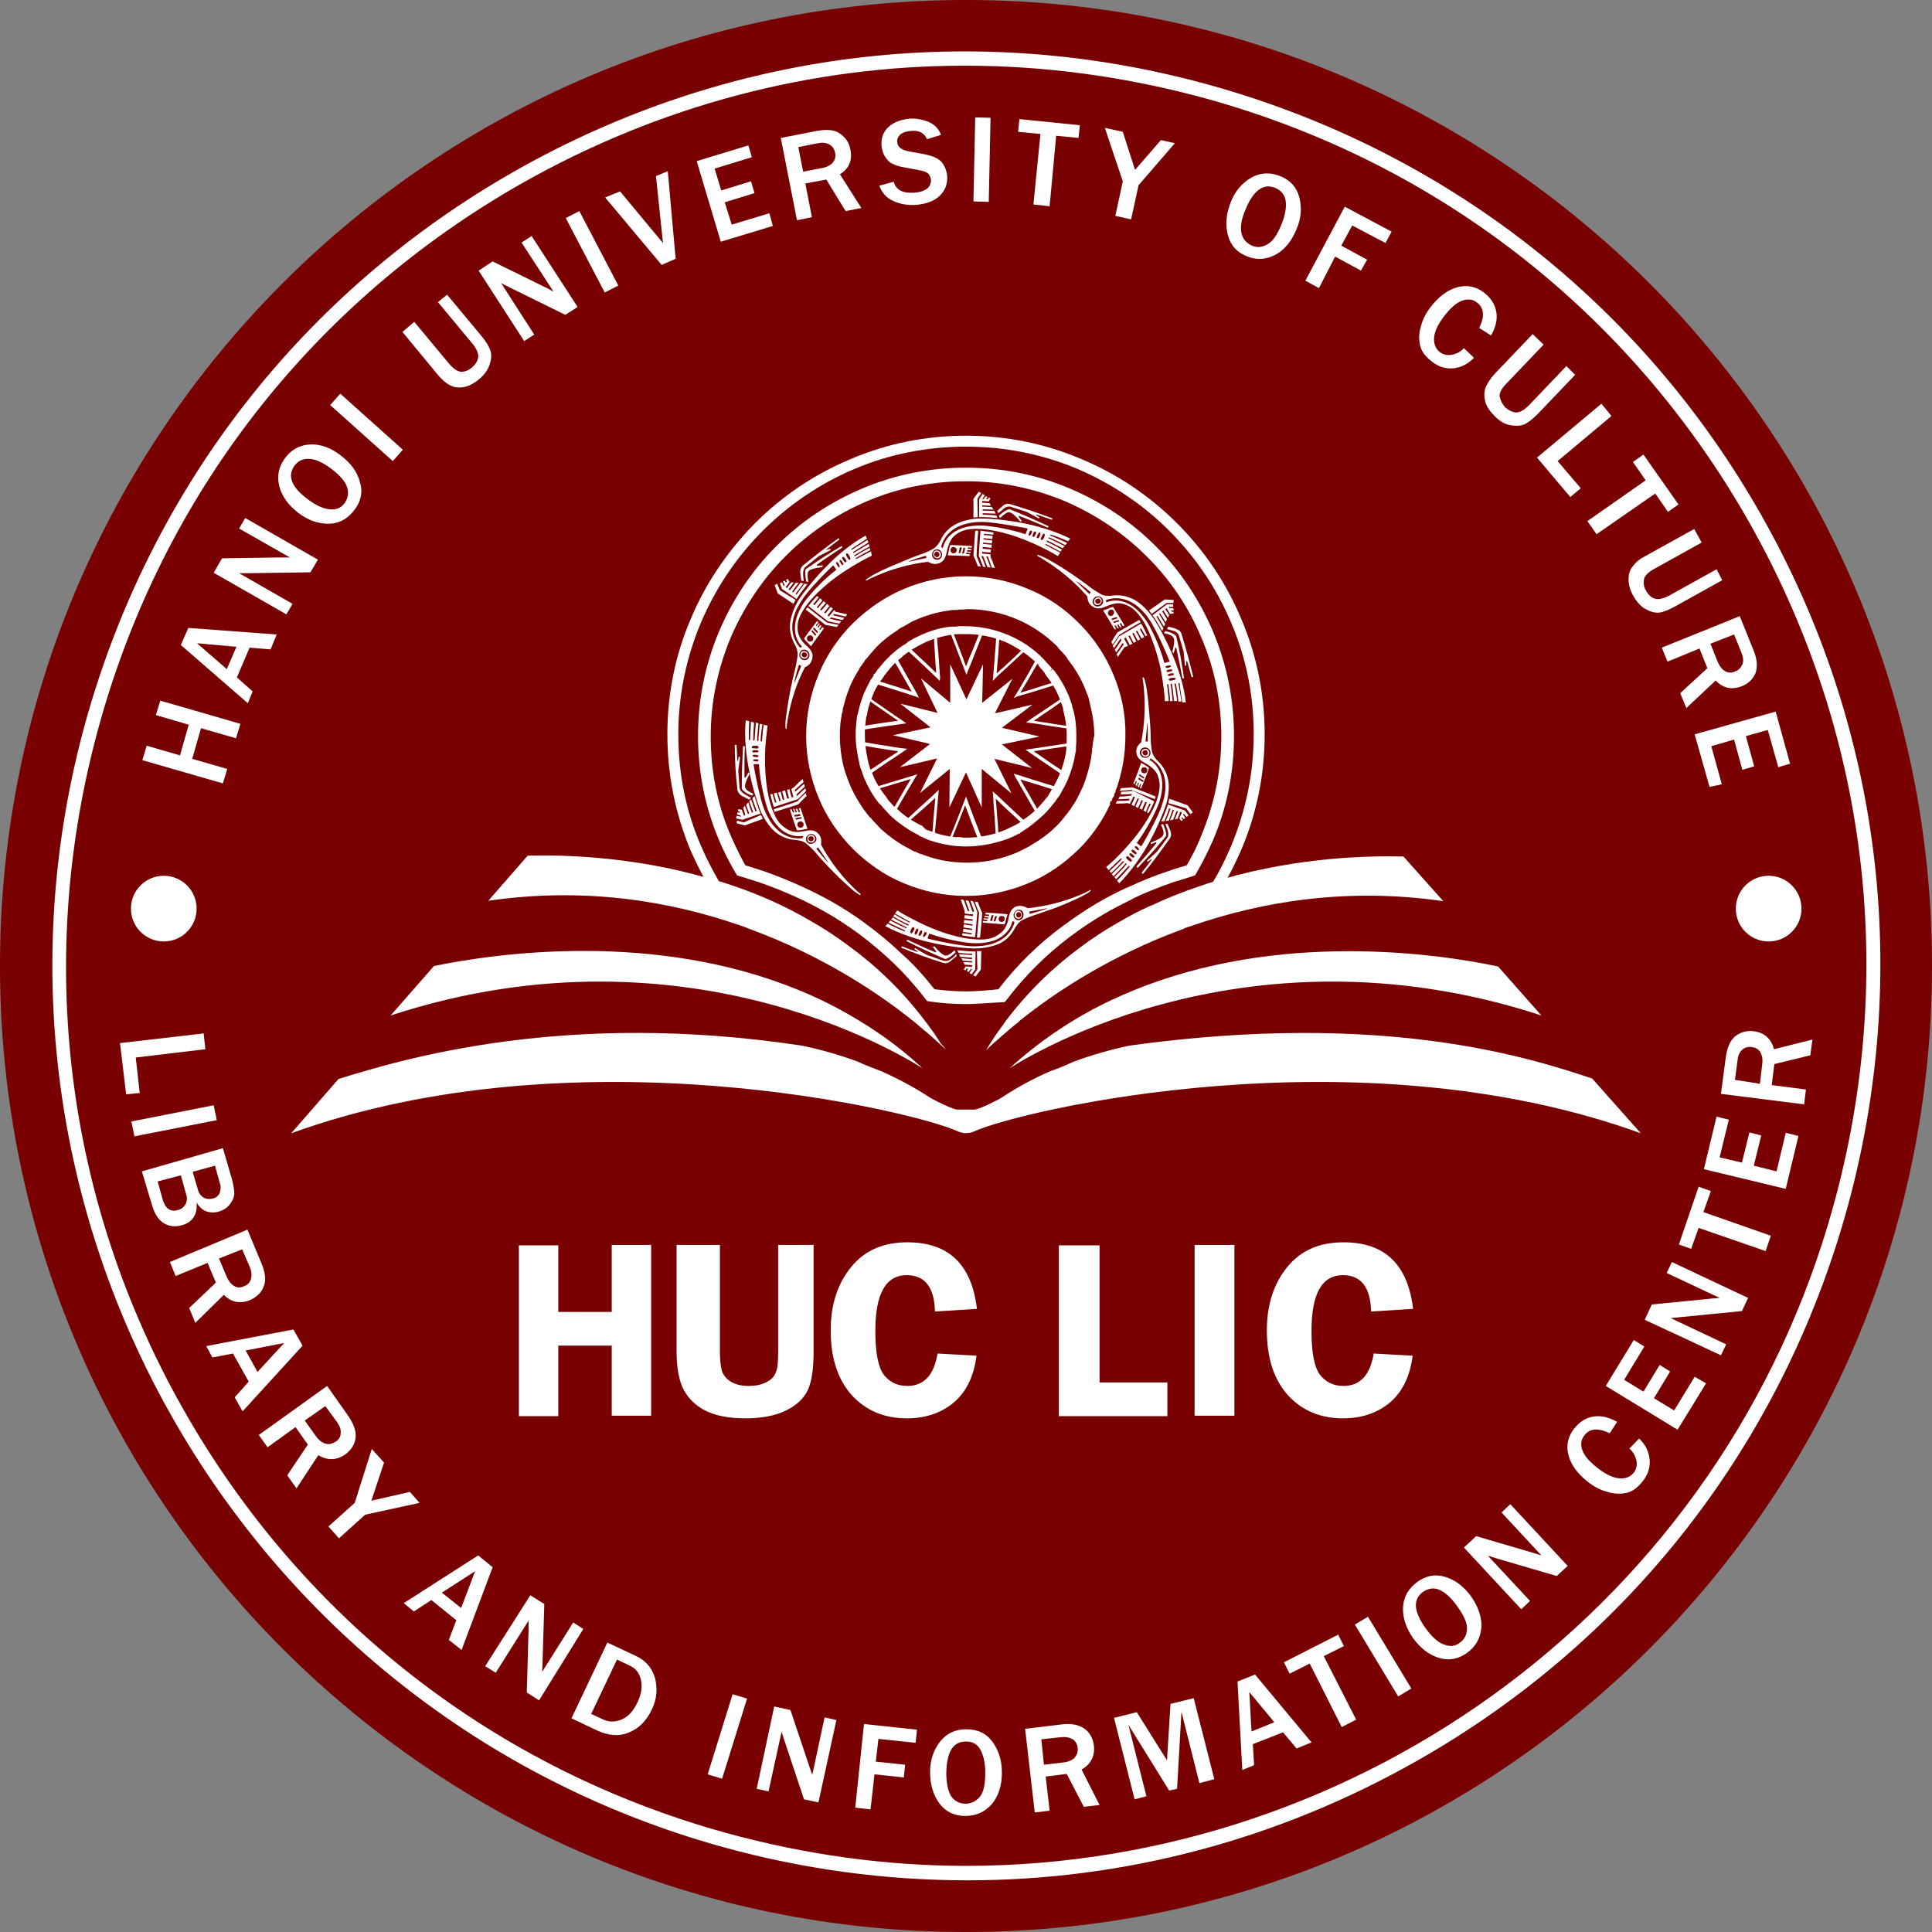 <svg width="60" height="60" viewBox="0 0 60 60" fill="none" xmlns="http://www.w3.org/2000/svg">
<rect x="0" y="0" width="60" height="60" fill="#808080" stroke="none"/>
<path d="M30 60C46.569 60 60 46.569 60 30C60 13.431 46.569 0 30 0C13.431 0 0 13.431 0 30C0 46.569 13.431 60 30 60Z" fill="#780000"/>
<path d="M30.924 25.934C30.924 25.866 30.897 25.594 30.884 25.322C30.856 25.023 30.843 24.737 30.843 24.696L30.829 24.574L30.979 24.71C31.142 24.859 31.523 25.227 31.808 25.485C31.822 25.485 31.822 25.471 31.835 25.471C31.876 25.444 31.917 25.417 31.944 25.39L31.999 25.458C31.958 25.485 31.917 25.512 31.876 25.553C31.863 25.567 31.863 25.567 31.849 25.567L31.781 25.607L31.754 25.58C31.482 25.335 31.101 24.982 30.924 24.805C30.938 24.927 30.951 25.118 30.965 25.308C30.992 25.58 31.006 25.866 31.006 25.934H30.924Z" fill="white"/>
<path d="M32.652 21.106L32.625 21.065L32.611 21.052C32.584 21.024 32.57 20.984 32.543 20.956L32.625 20.902C32.652 20.929 32.665 20.97 32.693 20.997C32.706 21.011 32.72 21.038 32.733 21.052L32.652 21.106Z" fill="white"/>
<path d="M30 26.288C29.619 26.288 29.239 26.22 28.872 26.097C28.844 26.084 28.817 26.084 28.803 26.07L28.708 26.029C28.695 26.015 28.668 26.015 28.654 26.002C28.654 26.002 28.64 25.988 28.627 25.988C28.613 25.988 28.613 25.975 28.599 25.975L28.559 25.961C28.559 25.961 28.545 25.961 28.545 25.948L28.532 25.934C28.504 25.92 28.491 25.92 28.477 25.907C28.463 25.907 28.436 25.893 28.423 25.88C28.164 25.744 27.92 25.567 27.702 25.376C27.688 25.363 27.675 25.349 27.661 25.335C27.648 25.322 27.634 25.308 27.62 25.295L27.607 25.281C27.552 25.227 27.498 25.159 27.444 25.104C27.43 25.091 27.403 25.064 27.389 25.036L27.28 24.927C27.09 24.683 26.954 24.438 26.845 24.18C26.818 24.125 26.804 24.057 26.777 24.003C26.764 23.948 26.75 23.908 26.723 23.853L26.709 23.799C26.696 23.758 26.682 23.717 26.682 23.663C26.682 23.649 26.668 23.636 26.668 23.622C26.614 23.364 26.573 23.105 26.573 22.847C26.573 22.738 26.573 22.643 26.587 22.548V22.507C26.6 22.425 26.6 22.344 26.614 22.276V22.248C26.614 22.235 26.614 22.221 26.628 22.208C26.628 22.194 26.628 22.18 26.641 22.167C26.641 22.153 26.655 22.126 26.655 22.099C26.696 21.909 26.764 21.704 26.832 21.528C26.9 21.378 26.968 21.242 27.036 21.12C27.049 21.106 27.049 21.093 27.063 21.079L27.104 21.024C27.104 21.011 27.117 20.997 27.131 20.984V20.943L27.172 20.916L27.212 20.861C27.226 20.848 27.226 20.834 27.24 20.82L27.253 20.793L27.294 20.753C27.389 20.63 27.484 20.521 27.58 20.426C27.743 20.263 27.92 20.113 28.11 20.005C28.137 19.991 28.151 19.977 28.178 19.95C28.205 19.923 28.246 19.909 28.287 19.882C28.314 19.869 28.328 19.855 28.355 19.841L28.436 19.801C28.518 19.76 28.599 19.719 28.668 19.692C28.953 19.569 29.239 19.488 29.538 19.461H29.565C29.579 19.461 29.592 19.461 29.606 19.461H29.619H29.66C29.688 19.461 29.728 19.461 29.756 19.447C29.783 19.447 29.823 19.447 29.851 19.447H29.892C29.919 19.447 29.946 19.447 29.973 19.447C30.435 19.447 30.884 19.542 31.306 19.719C31.7 19.882 32.054 20.113 32.353 20.413C32.367 20.413 32.367 20.426 32.38 20.44L32.434 20.494C32.475 20.549 32.53 20.603 32.584 20.657L32.598 20.671C32.611 20.698 32.639 20.712 32.652 20.739C32.652 20.739 32.666 20.753 32.679 20.766L32.584 20.861L32.693 20.78L32.734 20.82L32.747 20.834C32.91 21.052 33.047 21.283 33.155 21.528C33.196 21.609 33.223 21.691 33.251 21.773C33.264 21.813 33.278 21.854 33.291 21.895L33.305 21.963C33.305 21.977 33.305 21.99 33.319 22.004C33.4 22.276 33.427 22.561 33.427 22.86C33.427 22.983 33.427 23.105 33.414 23.214V23.282C33.414 23.296 33.414 23.309 33.414 23.309L33.386 23.445C33.346 23.704 33.264 23.962 33.169 24.193C33.101 24.356 33.019 24.506 32.938 24.642C32.938 24.655 32.924 24.669 32.91 24.696L32.87 24.751C32.856 24.764 32.843 24.791 32.829 24.805L32.802 24.846C32.775 24.887 32.747 24.927 32.706 24.968C32.625 25.077 32.53 25.186 32.421 25.295C32.258 25.444 32.095 25.58 31.931 25.703C31.931 25.703 31.918 25.716 31.904 25.716C31.891 25.73 31.877 25.744 31.863 25.744C31.85 25.757 31.836 25.757 31.823 25.771C31.809 25.784 31.782 25.798 31.768 25.811C31.741 25.825 31.727 25.839 31.7 25.852L31.687 25.866L31.659 25.893H31.632C31.523 25.961 31.415 26.002 31.319 26.043C30.911 26.192 30.463 26.288 30 26.288ZM28.735 25.744C28.735 25.744 28.749 25.744 28.749 25.757C28.763 25.757 28.763 25.771 28.776 25.771C28.803 25.784 28.803 25.784 28.817 25.784L28.899 25.811C28.926 25.825 28.939 25.825 28.967 25.839C29.293 25.961 29.647 26.015 30 26.015C30.422 26.015 30.83 25.934 31.224 25.771C31.319 25.73 31.415 25.675 31.537 25.621L31.578 25.594C31.591 25.58 31.619 25.58 31.632 25.567C31.646 25.553 31.673 25.54 31.7 25.526L31.714 25.512L31.741 25.485C31.755 25.485 31.755 25.471 31.768 25.471L31.782 25.458C31.945 25.349 32.094 25.227 32.23 25.091C32.312 24.995 32.407 24.9 32.489 24.791C32.53 24.751 32.557 24.71 32.584 24.655L32.598 24.628C32.611 24.615 32.611 24.601 32.625 24.587L32.652 24.533C32.666 24.52 32.666 24.506 32.679 24.492C32.761 24.356 32.829 24.234 32.897 24.071C32.992 23.853 33.06 23.622 33.101 23.391V23.377L33.114 23.268C33.114 23.255 33.114 23.241 33.114 23.214V23.173C33.128 23.064 33.128 22.969 33.128 22.847C33.128 22.575 33.087 22.303 33.019 22.058V22.044V22.031L33.006 21.963C32.992 21.922 32.978 21.881 32.965 21.854C32.938 21.786 32.91 21.704 32.883 21.637C32.788 21.405 32.666 21.201 32.502 20.997L32.489 20.984C32.489 20.97 32.475 20.97 32.475 20.956L32.448 20.916C32.448 20.916 32.448 20.916 32.448 20.902C32.421 20.875 32.407 20.861 32.394 20.834C32.38 20.82 32.38 20.82 32.367 20.807C32.326 20.766 32.285 20.712 32.244 20.657L32.326 20.549L32.23 20.644C32.23 20.644 32.217 20.63 32.217 20.617L32.19 20.589C31.904 20.317 31.578 20.1 31.224 19.937C30.83 19.773 30.422 19.692 30 19.692C29.973 19.692 29.959 19.692 29.932 19.692C29.919 19.692 29.892 19.692 29.878 19.692C29.851 19.692 29.823 19.692 29.796 19.692C29.769 19.692 29.742 19.692 29.728 19.692H29.715C29.701 19.692 29.701 19.692 29.688 19.692H29.66L29.592 19.705C29.32 19.746 29.048 19.814 28.79 19.923C28.722 19.95 28.654 19.991 28.572 20.032L28.491 20.073C28.463 20.086 28.45 20.1 28.423 20.113C28.395 20.127 28.355 20.154 28.328 20.168C28.314 20.181 28.3 20.181 28.287 20.195L28.273 20.209C28.096 20.317 27.933 20.453 27.784 20.603C27.688 20.698 27.607 20.793 27.525 20.902C27.525 20.916 27.512 20.916 27.512 20.929L27.484 20.956C27.471 20.97 27.457 20.984 27.457 20.997L27.389 21.093C27.376 21.106 27.376 21.12 27.362 21.12L27.335 21.16C27.335 21.174 27.321 21.174 27.321 21.188L27.308 21.201L27.294 21.215C27.226 21.324 27.158 21.446 27.104 21.596C27.036 21.759 26.981 21.922 26.94 22.099V22.126C26.94 22.153 26.927 22.167 26.927 22.194C26.927 22.221 26.913 22.235 26.913 22.235C26.913 22.248 26.913 22.262 26.9 22.276C26.9 22.289 26.9 22.289 26.9 22.303C26.886 22.357 26.886 22.439 26.872 22.507V22.534C26.859 22.643 26.859 22.724 26.859 22.82C26.859 23.064 26.886 23.309 26.94 23.54V23.554V23.568C26.954 23.622 26.968 23.649 26.968 23.69L26.981 23.731C26.995 23.785 27.008 23.826 27.022 23.867C27.049 23.921 27.063 23.976 27.09 24.03C27.199 24.288 27.335 24.52 27.525 24.751L27.566 24.819C27.58 24.832 27.593 24.86 27.607 24.873C27.661 24.927 27.702 24.982 27.756 25.036L27.77 25.05C27.784 25.064 27.784 25.064 27.797 25.077L27.811 25.091C27.824 25.104 27.838 25.118 27.852 25.118C28.056 25.308 28.287 25.471 28.532 25.594C28.559 25.608 28.572 25.621 28.586 25.621C28.613 25.635 28.627 25.635 28.64 25.648L28.654 25.662C28.654 25.662 28.668 25.662 28.668 25.675L28.735 25.744Z" fill="white"/>
<path d="M32.19 25.281L32.162 25.227C32.094 25.104 31.578 24.22 31.537 24.139L31.482 24.03L31.632 24.071C31.836 24.139 32.394 24.316 32.802 24.438L32.856 24.451L32.829 24.506C32.734 24.669 32.625 24.819 32.516 24.955L32.502 24.968C32.448 25.036 32.394 25.091 32.326 25.159C32.298 25.186 32.271 25.213 32.244 25.227L32.19 25.281ZM31.686 24.207C31.822 24.438 32.122 24.955 32.217 25.131C32.244 25.104 32.285 25.064 32.326 25.023C32.353 24.982 32.394 24.955 32.421 24.914L32.434 24.9C32.53 24.778 32.625 24.655 32.706 24.52C32.366 24.411 31.918 24.275 31.686 24.207Z" fill="white"/>
<path d="M33.019 24.125L32.938 24.084C32.951 24.044 32.978 23.989 32.992 23.948V23.935L33.087 23.962C33.06 24.03 33.046 24.071 33.019 24.125Z" fill="white"/>
<path d="M33.033 24.084L32.978 24.057C32.87 23.976 32.013 23.404 31.945 23.35L31.85 23.282L32.135 23.241C32.407 23.2 32.856 23.132 33.209 23.078L33.264 23.064V23.119C33.25 23.282 33.223 23.432 33.196 23.568C33.182 23.595 33.182 23.622 33.169 23.649V23.663C33.155 23.704 33.155 23.731 33.142 23.758V23.772C33.128 23.826 33.101 23.894 33.087 23.948C33.074 23.976 33.074 23.989 33.06 24.003L33.033 24.084ZM32.108 23.336C32.326 23.486 32.815 23.826 32.992 23.935C33.005 23.894 33.019 23.867 33.033 23.826C33.033 23.812 33.046 23.785 33.046 23.758V23.744C33.06 23.717 33.06 23.69 33.074 23.649C33.074 23.636 33.074 23.636 33.074 23.636C33.087 23.608 33.087 23.581 33.087 23.554C33.114 23.432 33.142 23.309 33.155 23.173C32.815 23.228 32.394 23.282 32.149 23.323L32.108 23.336Z" fill="white"/>
<path d="M33.182 22.765V22.67C33.182 22.656 33.182 22.643 33.182 22.629C33.101 22.616 32.91 22.588 32.706 22.561C32.394 22.507 32.04 22.452 31.986 22.452L31.863 22.439L32.054 22.303C32.258 22.167 32.693 21.881 33.006 21.664L33.06 21.623L33.087 21.677C33.155 21.84 33.196 22.004 33.237 22.18L33.25 22.221C33.264 22.316 33.278 22.412 33.291 22.493C33.291 22.548 33.305 22.588 33.305 22.643C33.305 22.683 33.305 22.724 33.305 22.752L33.182 22.765ZM32.108 22.384C32.244 22.412 32.489 22.439 32.706 22.48C32.897 22.507 33.074 22.534 33.169 22.548C33.169 22.534 33.169 22.534 33.169 22.52C33.155 22.439 33.142 22.344 33.128 22.248L33.114 22.208C33.087 22.058 33.046 21.908 32.992 21.772C32.693 21.99 32.298 22.248 32.108 22.384Z" fill="white"/>
<path d="M31.482 21.677L31.55 21.569C31.646 21.419 31.972 20.861 32.176 20.48L32.203 20.426L32.244 20.467C32.271 20.48 32.285 20.508 32.312 20.521C32.434 20.644 32.53 20.766 32.625 20.875C32.666 20.916 32.693 20.956 32.72 20.997C32.747 21.038 32.774 21.079 32.802 21.12C32.815 21.147 32.842 21.188 32.856 21.229C32.87 21.256 32.883 21.283 32.897 21.31L32.91 21.324L32.829 21.364L32.788 21.297C32.788 21.283 32.774 21.269 32.774 21.269L32.557 21.337C32.217 21.446 31.673 21.609 31.605 21.623L31.482 21.677ZM32.23 20.589C32.054 20.902 31.809 21.31 31.686 21.514C31.877 21.46 32.258 21.337 32.516 21.256L32.706 21.201C32.706 21.201 32.706 21.201 32.706 21.188C32.679 21.147 32.652 21.106 32.638 21.079C32.611 21.038 32.584 20.997 32.557 20.956C32.462 20.834 32.366 20.725 32.258 20.603C32.244 20.603 32.244 20.589 32.23 20.589Z" fill="white"/>
<path d="M30.829 21.147L30.843 21.024C30.884 20.48 30.924 20.059 30.938 19.773V19.719L30.992 19.733C31.087 19.76 31.183 19.8 31.264 19.828C31.332 19.855 31.4 19.882 31.455 19.923C31.618 20.018 31.754 20.1 31.822 20.14L31.876 20.168L31.835 20.208C31.754 20.276 31.237 20.766 31.006 20.97L30.829 21.147ZM31.033 19.841C31.02 20.1 30.992 20.467 30.951 20.916L30.965 20.902C31.169 20.725 31.591 20.331 31.74 20.181C31.672 20.14 31.564 20.073 31.441 20.005C31.387 19.977 31.319 19.95 31.251 19.923C31.169 19.896 31.101 19.869 31.033 19.841Z" fill="white"/>
<path d="M30.014 20.956L29.973 20.848C29.959 20.82 29.701 20.14 29.524 19.678L29.497 19.624L29.552 19.61C29.728 19.583 29.932 19.569 30.123 19.583C30.163 19.583 30.191 19.583 30.231 19.583C30.259 19.583 30.272 19.583 30.299 19.583C30.367 19.597 30.435 19.597 30.49 19.61L30.544 19.624L30.354 20.1C30.231 20.413 30.082 20.793 30.055 20.848L30.014 20.956ZM29.619 19.692C29.756 20.045 29.932 20.494 30 20.698C30.055 20.549 30.163 20.29 30.259 20.059L30.408 19.692C30.367 19.692 30.327 19.678 30.286 19.678C30.259 19.678 30.245 19.678 30.218 19.678C30.191 19.678 30.15 19.678 30.123 19.678C30.082 19.678 30.041 19.678 30 19.678C29.878 19.678 29.742 19.678 29.619 19.692Z" fill="white"/>
<path d="M29.184 21.147L29.102 21.065C28.966 20.929 28.518 20.508 28.191 20.209L28.15 20.168L28.205 20.14C28.354 20.032 28.531 19.95 28.708 19.869H28.722C28.858 19.814 28.966 19.773 29.048 19.746L29.102 19.733V19.787C29.102 19.841 29.116 20.059 29.143 20.304C29.17 20.63 29.184 20.984 29.198 21.038L29.184 21.147ZM28.3 20.168C28.558 20.413 28.898 20.725 29.075 20.902C29.061 20.753 29.048 20.521 29.034 20.29C29.021 20.1 29.007 19.923 29.007 19.828C28.939 19.855 28.844 19.882 28.735 19.923H28.722C28.572 20.005 28.422 20.086 28.3 20.168Z" fill="white"/>
<path d="M28.531 21.664L28.422 21.623C28.259 21.568 27.66 21.378 27.225 21.242L27.171 21.228L27.198 21.174C27.32 20.97 27.456 20.793 27.606 20.63C27.62 20.616 27.633 20.603 27.647 20.589C27.66 20.576 27.674 20.549 27.701 20.535C27.729 20.508 27.756 20.48 27.783 20.453L27.824 20.413L27.851 20.467C27.919 20.589 28.436 21.487 28.476 21.555L28.531 21.664ZM27.307 21.174C27.66 21.283 28.096 21.419 28.327 21.5C28.191 21.269 27.905 20.753 27.797 20.576C27.783 20.589 27.769 20.603 27.756 20.616C27.742 20.63 27.715 20.657 27.701 20.671C27.688 20.684 27.674 20.698 27.66 20.712C27.538 20.848 27.416 20.997 27.307 21.174Z" fill="white"/>
<path d="M28.531 21.664L28.423 21.623C28.259 21.568 27.688 21.378 27.267 21.256C27.253 21.283 27.239 21.297 27.239 21.31L27.212 21.351C27.199 21.364 27.199 21.392 27.185 21.405L27.104 21.364C27.117 21.337 27.131 21.31 27.144 21.297V21.256H27.158C27.172 21.242 27.172 21.215 27.185 21.201C27.185 21.201 27.185 21.188 27.199 21.188L27.226 21.133L27.267 21.147C27.62 21.256 28.096 21.405 28.341 21.487C28.192 21.229 27.838 20.603 27.784 20.508L27.77 20.48L27.797 20.453C27.811 20.44 27.838 20.413 27.852 20.399C27.865 20.385 27.892 20.358 27.919 20.345C27.919 20.345 27.933 20.331 27.947 20.331C27.947 20.331 27.96 20.317 27.974 20.304L28.028 20.385C28.015 20.385 28.015 20.399 28.001 20.413C27.988 20.426 27.988 20.426 27.988 20.426C27.96 20.44 27.947 20.467 27.919 20.48C27.906 20.494 27.892 20.494 27.892 20.508C28.001 20.712 28.45 21.5 28.491 21.568L28.531 21.664Z" fill="white"/>
<path d="M26.831 22.806H26.736C26.736 22.779 26.736 22.752 26.736 22.724L26.723 22.697L26.736 22.684C26.736 22.657 26.736 22.643 26.736 22.616V22.602V22.548H26.777C27.144 22.493 27.634 22.412 27.892 22.384C27.702 22.248 27.294 21.977 27.09 21.827L26.94 21.718L26.954 21.691C26.967 21.664 26.967 21.637 26.981 21.623C26.995 21.596 27.008 21.569 27.008 21.541C27.008 21.528 27.022 21.528 27.022 21.514C27.022 21.514 27.022 21.5 27.035 21.487L27.117 21.528C27.117 21.541 27.103 21.541 27.103 21.555C27.103 21.569 27.09 21.569 27.09 21.582C27.076 21.609 27.063 21.637 27.063 21.664C27.063 21.677 27.049 21.691 27.049 21.704L27.144 21.773C27.416 21.963 27.987 22.357 28.055 22.398L28.151 22.466L28.028 22.48C27.851 22.507 27.253 22.588 26.831 22.657C26.831 22.684 26.831 22.697 26.831 22.724V22.779C26.831 22.765 26.831 22.793 26.831 22.806Z" fill="white"/>
<path d="M33.155 22.425V22.384C33.155 22.344 33.142 22.303 33.142 22.248L33.237 22.235C33.25 22.276 33.25 22.33 33.264 22.371C33.264 22.384 33.264 22.398 33.264 22.412L33.155 22.425Z" fill="white"/>
<path d="M33.141 23.785L33.046 23.758L33.059 23.717C33.059 23.703 33.059 23.69 33.073 23.69C33.073 23.676 33.073 23.676 33.087 23.663L33.182 23.69C33.182 23.703 33.182 23.717 33.168 23.717C33.155 23.744 33.141 23.771 33.141 23.785Z" fill="white"/>
<path d="M32.393 25.091L32.325 25.023L32.352 24.995C32.352 24.995 32.352 24.995 32.366 24.982C32.38 24.955 32.407 24.941 32.42 24.914L32.488 24.968C32.475 24.995 32.448 25.009 32.42 25.036C32.42 25.063 32.407 25.077 32.393 25.091Z" fill="white"/>
<path d="M29.892 26.124C29.851 26.124 29.81 26.124 29.769 26.111C29.742 26.111 29.715 26.111 29.701 26.097L29.715 26.002H29.742C29.756 26.002 29.769 26.002 29.783 26.002C29.824 26.002 29.864 26.002 29.905 26.015L29.892 26.124Z" fill="white"/>
<path d="M29.687 26.111C29.619 26.111 29.565 26.097 29.524 26.083L29.47 26.07L29.497 26.015C29.551 25.893 29.932 24.927 29.959 24.846L30 24.737L30.041 24.846C30.136 25.118 30.326 25.607 30.476 25.988H30.503C30.558 25.975 30.599 25.975 30.639 25.961L30.653 26.056C30.612 26.07 30.558 26.07 30.503 26.083H30.49L30.395 26.097L30.381 26.07C30.245 25.743 30.082 25.308 29.973 25.009C29.878 25.254 29.66 25.811 29.578 26.002C29.606 26.002 29.646 26.015 29.687 26.015V26.111Z" fill="white"/>
<path d="M28.164 25.553L28.218 25.471H28.232L28.164 25.553Z" fill="white"/>
<path d="M28.409 25.716C28.327 25.675 28.232 25.621 28.15 25.553L28.205 25.471C28.259 25.512 28.354 25.567 28.45 25.635L28.409 25.716Z" fill="white"/>
<path d="M29.062 25.988C29.048 25.988 29.034 25.975 29.021 25.975C29.007 25.975 28.994 25.961 28.98 25.961L28.953 25.947V25.907C28.98 25.539 29.021 25.036 29.048 24.778C28.898 24.914 28.627 25.159 28.422 25.335L28.178 25.553L28.123 25.512C28.11 25.499 28.096 25.485 28.069 25.471C28.069 25.471 28.055 25.458 28.042 25.458C28.028 25.458 28.028 25.444 28.015 25.444C28.001 25.431 27.987 25.431 27.987 25.417L28.055 25.349C28.055 25.349 28.069 25.349 28.069 25.363L28.082 25.376C28.082 25.376 28.096 25.376 28.096 25.39L28.11 25.403L28.123 25.417C28.137 25.431 28.151 25.444 28.164 25.444L28.355 25.267C28.613 25.023 29.021 24.669 29.062 24.615L29.157 24.533L29.143 24.655C29.13 24.832 29.075 25.431 29.034 25.866H29.048C29.062 25.866 29.075 25.879 29.075 25.879L29.062 25.988Z" fill="white"/>
<path d="M27.905 25.363C27.892 25.349 27.878 25.335 27.851 25.322L27.797 25.281C27.783 25.267 27.77 25.254 27.756 25.254L27.701 25.2L27.715 25.172C27.905 24.846 28.15 24.411 28.286 24.193C28.001 24.275 27.307 24.492 27.198 24.52L27.171 24.533L27.157 24.506C27.144 24.492 27.144 24.479 27.13 24.465C27.117 24.452 27.103 24.438 27.103 24.411C27.09 24.397 27.09 24.384 27.076 24.37C27.076 24.356 27.062 24.356 27.062 24.356L27.049 24.343C27.049 24.329 27.049 24.329 27.035 24.329L27.117 24.288C27.117 24.302 27.13 24.302 27.13 24.316V24.329C27.13 24.329 27.13 24.343 27.144 24.343C27.157 24.356 27.157 24.37 27.171 24.384C27.185 24.411 27.198 24.424 27.198 24.438C27.416 24.37 28.286 24.112 28.368 24.084L28.49 24.044L28.422 24.152C28.341 24.288 28.028 24.819 27.81 25.2C27.824 25.213 27.837 25.227 27.851 25.227L27.892 25.267C27.905 25.281 27.919 25.295 27.933 25.308L27.905 25.363Z" fill="white"/>
<path d="M27.022 24.207L26.981 24.112L26.954 24.044C26.954 24.03 26.94 24.016 26.94 24.003L26.927 23.976L26.954 23.962C27.253 23.758 27.661 23.486 27.879 23.35L27.906 23.336C27.743 23.309 27.471 23.268 27.226 23.228L26.75 23.146V23.105C26.75 23.092 26.75 23.078 26.75 23.064C26.75 23.024 26.75 22.983 26.75 22.942V22.874H26.845V22.942C26.845 22.983 26.845 23.024 26.845 23.051L27.253 23.119C27.593 23.173 28.001 23.241 28.055 23.241L28.178 23.255L27.96 23.404C27.756 23.54 27.362 23.799 27.076 24.003L27.144 24.166L27.022 24.207Z" fill="white"/>
<path d="M30 58.178C27.525 58.178 24.995 57.851 22.493 57.158C15.231 55.145 9.193 50.44 5.481 43.885C1.768 37.33 0.83 29.728 2.829 22.48C4.841 15.217 9.547 9.179 16.102 5.467C22.656 1.754 30.258 0.816 37.507 2.815C44.755 4.814 50.807 9.533 54.52 16.088C58.232 22.643 59.17 30.245 57.171 37.493C53.717 49.977 42.348 58.178 30 58.178ZM29.959 2.04C25.186 2.04 20.48 3.277 16.224 5.684C9.723 9.37 5.059 15.354 3.073 22.547C1.088 29.741 2.013 37.276 5.698 43.776C9.383 50.276 15.367 54.941 22.561 56.926C25.036 57.606 27.538 57.946 30 57.946C42.253 57.946 53.527 49.814 56.94 37.439C58.926 30.245 58.001 22.711 54.316 16.21C50.63 9.71 44.646 5.045 37.452 3.06C34.977 2.38 32.462 2.04 29.959 2.04Z" fill="white"/>
<path d="M30.054 58.395C27.511 58.395 24.954 58.055 22.452 57.362C7.37 53.187 -1.51 37.52 2.652 22.439C4.678 15.136 9.41 9.044 16.006 5.304C22.602 1.564 30.258 0.612 37.561 2.638C44.864 4.665 50.956 9.397 54.696 15.993C58.436 22.588 59.374 30.245 57.361 37.548C55.335 44.85 50.603 50.943 44.007 54.683C39.669 57.144 34.895 58.395 30.054 58.395ZM30.013 1.85C17.679 1.85 6.323 10.036 2.883 22.493C-1.251 37.452 7.547 52.983 22.506 57.117C29.755 59.116 37.343 58.178 43.885 54.479C50.426 50.766 55.131 44.742 57.13 37.493C59.129 30.245 58.191 22.656 54.492 16.115C50.779 9.574 44.755 4.869 37.507 2.869C35.004 2.176 32.488 1.85 30.013 1.85Z" fill="white"/>
<path d="M7.466 22.479L7.33 22.928L6.242 22.615L5.97 23.567L7.058 23.88L6.922 24.329L4.42 23.608L4.556 23.159L5.589 23.459L5.861 22.507L4.841 22.207L4.977 21.759L7.466 22.479Z" fill="white"/>
<path d="M8.594 19.705L8.404 20.168L7.751 20.113L7.357 21.038L7.846 21.473L7.697 21.84L5.616 20.032L5.847 19.501L8.594 19.705ZM7.343 20.086L6.119 19.977L7.044 20.78L7.343 20.086Z" fill="white"/>
<path d="M9.873 17.38L9.642 17.774L7.711 17.801C7.684 17.801 7.629 17.801 7.561 17.801C7.534 17.801 7.48 17.801 7.425 17.801L9.085 18.753L8.894 19.08L6.637 17.788L6.895 17.339L8.677 17.312C8.69 17.312 8.799 17.312 9.003 17.312L7.425 16.414L7.616 16.088L9.873 17.38Z" fill="white"/>
<path d="M11.002 15.843C10.797 16.115 10.525 16.265 10.199 16.265C9.873 16.265 9.56 16.156 9.261 15.925C8.962 15.693 8.758 15.421 8.676 15.109C8.594 14.796 8.649 14.497 8.853 14.225C9.057 13.953 9.315 13.817 9.642 13.803C9.968 13.79 10.281 13.912 10.58 14.143C10.906 14.388 11.097 14.66 11.178 14.973C11.274 15.286 11.206 15.585 11.002 15.843ZM10.702 15.626C10.797 15.489 10.838 15.326 10.784 15.149C10.743 14.973 10.566 14.769 10.281 14.551C10.036 14.374 9.818 14.265 9.628 14.252C9.438 14.238 9.274 14.293 9.152 14.456C8.907 14.782 9.057 15.136 9.574 15.517C9.832 15.707 10.05 15.802 10.24 15.816C10.43 15.843 10.594 15.775 10.702 15.626Z" fill="white"/>
<path d="M12.511 13.966L12.199 14.32L10.254 12.579L10.567 12.226L12.511 13.966Z" fill="white"/>
<path d="M13.885 9.152L14.96 10.444C15.109 10.621 15.191 10.771 15.232 10.893C15.272 11.015 15.259 11.165 15.204 11.328C15.15 11.491 15.041 11.641 14.878 11.777C14.715 11.913 14.552 11.995 14.402 12.022C14.252 12.049 14.103 12.035 13.98 11.967C13.844 11.899 13.722 11.79 13.586 11.627L12.498 10.308L12.865 9.995L13.94 11.287C14.089 11.464 14.225 11.546 14.334 11.546C14.456 11.546 14.565 11.491 14.66 11.41C14.769 11.315 14.837 11.206 14.851 11.097C14.864 10.988 14.81 10.838 14.674 10.675L13.6 9.383L13.885 9.152Z" fill="white"/>
<path d="M17.938 9.533L17.557 9.778L15.816 8.921C15.789 8.907 15.748 8.88 15.68 8.853C15.653 8.839 15.612 8.826 15.558 8.785L16.591 10.39L16.279 10.594L14.864 8.404L15.299 8.119L16.904 8.907C16.918 8.907 17.013 8.962 17.19 9.057L16.197 7.534L16.51 7.33L17.938 9.533Z" fill="white"/>
<path d="M19.202 8.867L18.781 9.084L17.57 6.772L17.992 6.555L19.202 8.867Z" fill="white"/>
<path d="M20.983 8.037L20.548 8.227L18.794 6.133L19.256 5.943L20.589 7.548L20.372 5.467L20.739 5.317L20.983 8.037Z" fill="white"/>
<path d="M24.003 7.017L22.385 7.507L21.637 5.004L23.241 4.515L23.35 4.882L22.194 5.236L22.398 5.915L23.323 5.63L23.432 5.997L22.507 6.283L22.725 6.976L23.894 6.623L24.003 7.017Z" fill="white"/>
<path d="M26.75 6.46L26.261 6.555L25.662 5.576L25.01 5.698L25.214 6.745L24.751 6.84L24.248 4.284L25.363 4.066C25.676 4.012 25.907 4.025 26.084 4.148C26.261 4.27 26.369 4.42 26.41 4.651C26.478 4.977 26.369 5.236 26.084 5.412L26.75 6.46ZM24.942 5.331L25.513 5.222C25.676 5.195 25.798 5.127 25.866 5.045C25.934 4.964 25.962 4.855 25.934 4.732C25.907 4.624 25.853 4.542 25.758 4.488C25.662 4.433 25.54 4.42 25.404 4.447L24.792 4.569L24.942 5.331Z" fill="white"/>
<path d="M27.308 5.766L27.756 5.644C27.824 5.902 28.042 6.011 28.409 5.984C28.572 5.97 28.695 5.929 28.79 5.861C28.872 5.793 28.912 5.698 28.912 5.603C28.912 5.535 28.885 5.467 28.844 5.412C28.803 5.358 28.708 5.317 28.572 5.29L28.069 5.195C27.892 5.168 27.77 5.113 27.688 5.072C27.607 5.032 27.539 4.95 27.471 4.841C27.416 4.746 27.389 4.637 27.376 4.515C27.362 4.284 27.43 4.093 27.593 3.944C27.756 3.794 27.974 3.713 28.246 3.685C28.464 3.672 28.668 3.713 28.858 3.794C29.035 3.876 29.157 4.012 29.225 4.188L28.79 4.324C28.708 4.134 28.545 4.039 28.287 4.066C28.137 4.08 28.028 4.12 27.96 4.175C27.892 4.243 27.852 4.324 27.865 4.42C27.879 4.569 28.001 4.664 28.246 4.705L28.695 4.787C28.967 4.841 29.157 4.923 29.252 5.045C29.348 5.168 29.402 5.317 29.416 5.467C29.429 5.725 29.348 5.929 29.171 6.092C28.994 6.256 28.749 6.337 28.436 6.364C28.178 6.378 27.947 6.337 27.743 6.242C27.525 6.147 27.389 5.984 27.308 5.766Z" fill="white"/>
<path d="M30.707 6.269L30.231 6.256L30.286 3.645L30.762 3.658L30.707 6.269Z" fill="white"/>
<path d="M32.597 6.405L32.094 6.351L32.312 4.161L31.618 4.093L31.659 3.699L33.536 3.889L33.495 4.284L32.801 4.216L32.597 6.405Z" fill="white"/>
<path d="M35.127 6.813L34.638 6.704L34.869 5.63L34.312 3.971L34.869 4.093L35.25 5.276L36.052 4.352L36.487 4.447L35.359 5.752L35.127 6.813Z" fill="white"/>
<path d="M38.745 7.969C38.418 7.847 38.214 7.615 38.133 7.303C38.051 6.99 38.078 6.65 38.214 6.296C38.35 5.943 38.568 5.684 38.854 5.521C39.139 5.358 39.438 5.344 39.751 5.467C40.064 5.589 40.268 5.807 40.349 6.12C40.431 6.432 40.417 6.759 40.268 7.112C40.118 7.479 39.901 7.751 39.629 7.901C39.357 8.051 39.058 8.091 38.745 7.969ZM38.881 7.629C39.044 7.697 39.194 7.683 39.357 7.588C39.52 7.507 39.669 7.289 39.806 6.949C39.914 6.677 39.955 6.432 39.928 6.242C39.901 6.052 39.792 5.916 39.602 5.834C39.234 5.684 38.922 5.916 38.677 6.514C38.554 6.8 38.514 7.044 38.554 7.235C38.595 7.425 38.704 7.547 38.881 7.629Z" fill="white"/>
<path d="M40.961 8.948L40.539 8.717L41.763 6.419L43.218 7.194L43.028 7.547L41.994 7.003L41.654 7.629L42.457 8.064L42.266 8.404L41.464 7.969L40.961 8.948Z" fill="white"/>
<path d="M45.462 10.811L45.775 11.111C45.598 11.301 45.38 11.41 45.149 11.437C44.904 11.464 44.673 11.396 44.456 11.219C44.265 11.07 44.143 10.906 44.102 10.73C44.061 10.539 44.061 10.349 44.129 10.131C44.184 9.914 44.292 9.71 44.442 9.519C44.687 9.207 44.959 9.003 45.258 8.921C45.557 8.839 45.843 8.894 46.101 9.098C46.305 9.261 46.428 9.451 46.468 9.683C46.509 9.914 46.455 10.159 46.305 10.417L45.938 10.186C46.115 9.819 46.088 9.56 45.87 9.397C45.734 9.288 45.571 9.275 45.394 9.343C45.217 9.411 45.04 9.574 44.85 9.819C44.66 10.063 44.551 10.294 44.537 10.485C44.524 10.675 44.578 10.825 44.714 10.934C44.823 11.015 44.945 11.043 45.095 11.015C45.244 10.988 45.367 10.92 45.462 10.811Z" fill="white"/>
<path d="M48.917 11.641L47.761 12.851C47.598 13.014 47.462 13.123 47.34 13.178C47.217 13.232 47.068 13.232 46.904 13.205C46.741 13.178 46.578 13.082 46.428 12.933C46.279 12.783 46.17 12.634 46.129 12.484C46.088 12.335 46.088 12.185 46.129 12.049C46.184 11.913 46.279 11.763 46.415 11.614L47.598 10.376L47.938 10.703L46.782 11.913C46.619 12.076 46.551 12.226 46.578 12.335C46.605 12.443 46.66 12.552 46.741 12.647C46.85 12.742 46.959 12.797 47.081 12.81C47.204 12.81 47.326 12.742 47.489 12.579L48.645 11.369L48.917 11.641Z" fill="white"/>
<path d="M48.767 15.435L47.733 14.211L49.733 12.538L50.045 12.919L48.373 14.32L49.093 15.163L48.767 15.435Z" fill="white"/>
<path d="M49.583 16.591L49.298 16.183L51.107 14.918L50.712 14.347L51.039 14.116L52.127 15.666L51.8 15.897L51.406 15.326L49.583 16.591Z" fill="white"/>
<path d="M53.486 18.019L52.018 18.835C51.814 18.944 51.651 19.012 51.528 19.025C51.392 19.039 51.256 18.998 51.106 18.916C50.957 18.835 50.835 18.699 50.726 18.509C50.617 18.318 50.576 18.155 50.576 17.992C50.576 17.829 50.617 17.693 50.712 17.584C50.794 17.461 50.93 17.353 51.12 17.257L52.616 16.428L52.847 16.849L51.379 17.665C51.175 17.774 51.066 17.897 51.052 18.005C51.038 18.128 51.052 18.237 51.12 18.345C51.188 18.468 51.283 18.563 51.392 18.59C51.501 18.631 51.651 18.59 51.841 18.495L53.31 17.679L53.486 18.019Z" fill="white"/>
<path d="M52.371 21.99L52.181 21.527L53.024 20.752L52.779 20.14L51.786 20.548L51.609 20.113L54.03 19.134L54.452 20.181C54.574 20.467 54.588 20.712 54.52 20.902C54.438 21.092 54.302 21.228 54.098 21.31C53.785 21.432 53.513 21.378 53.282 21.133L52.371 21.99ZM53.119 19.991L53.337 20.535C53.404 20.698 53.486 20.793 53.581 20.848C53.676 20.902 53.785 20.902 53.894 20.848C54.003 20.807 54.071 20.725 54.112 20.63C54.152 20.521 54.139 20.412 54.084 20.276L53.853 19.705L53.119 19.991Z" fill="white"/>
<path d="M53.091 24.438L52.629 22.806L55.145 22.099L55.593 23.717L55.226 23.826L54.9 22.67L54.22 22.86L54.478 23.799L54.111 23.907L53.853 22.969L53.146 23.173L53.472 24.356L53.091 24.438Z" fill="white"/>
<path d="M3.917 33.985L3.727 32.394L6.324 32.094L6.378 32.584L4.216 32.842L4.339 33.944L3.917 33.985Z" fill="white"/>
<path d="M4.175 35.29L4.08 34.828L6.637 34.325L6.732 34.787L4.175 35.29Z" fill="white"/>
<path d="M4.406 36.378L6.922 35.657L7.208 36.636C7.248 36.8 7.276 36.949 7.276 37.058C7.276 37.181 7.221 37.289 7.14 37.398C7.058 37.507 6.936 37.588 6.786 37.629C6.65 37.67 6.514 37.656 6.392 37.616C6.269 37.561 6.174 37.466 6.106 37.344C6.12 37.534 6.093 37.684 6.011 37.806C5.929 37.928 5.807 38.01 5.644 38.051C5.453 38.105 5.263 38.092 5.1 37.996C4.937 37.901 4.814 37.724 4.733 37.466L4.406 36.378ZM4.896 36.691L5.059 37.276C5.1 37.398 5.154 37.493 5.236 37.548C5.317 37.602 5.413 37.616 5.535 37.575C5.644 37.548 5.712 37.48 5.766 37.398C5.807 37.303 5.821 37.194 5.78 37.085L5.617 36.501L4.896 36.691ZM5.984 36.392L6.147 36.949C6.174 37.058 6.242 37.14 6.324 37.194C6.405 37.235 6.501 37.248 6.609 37.221C6.718 37.194 6.8 37.126 6.827 37.031C6.854 36.936 6.868 36.84 6.827 36.745L6.677 36.201L5.984 36.392Z" fill="white"/>
<path d="M6.066 41.084L5.876 40.621L6.705 39.832L6.447 39.22L5.454 39.628L5.277 39.193L7.684 38.187L8.12 39.234C8.242 39.52 8.269 39.764 8.188 39.955C8.12 40.145 7.97 40.281 7.766 40.376C7.453 40.499 7.181 40.444 6.95 40.213L6.066 41.084ZM6.8 39.084L7.032 39.628C7.1 39.792 7.181 39.887 7.276 39.941C7.372 39.996 7.48 39.996 7.589 39.941C7.698 39.9 7.766 39.819 7.793 39.724C7.82 39.615 7.82 39.506 7.766 39.37L7.521 38.799L6.8 39.084Z" fill="white"/>
<path d="M7.534 43.831L7.289 43.395L7.724 42.906L7.235 42.035L6.596 42.158L6.405 41.804L9.112 41.288L9.397 41.791L7.534 43.831ZM7.996 42.607L8.826 41.709L7.629 41.94L7.996 42.607Z" fill="white"/>
<path d="M9.207 46.224L8.921 45.816L9.56 44.864L9.179 44.32L8.309 44.946L8.037 44.565L10.159 43.042L10.811 43.967C10.988 44.225 11.07 44.456 11.043 44.66C11.015 44.864 10.907 45.027 10.73 45.163C10.458 45.354 10.172 45.367 9.887 45.191L9.207 46.224ZM9.465 44.116L9.805 44.592C9.9 44.728 10.009 44.81 10.118 44.837C10.227 44.864 10.322 44.837 10.431 44.769C10.526 44.701 10.58 44.619 10.58 44.511C10.594 44.402 10.553 44.293 10.471 44.171L10.104 43.667L9.465 44.116Z" fill="white"/>
<path d="M10.527 47.774L10.2 47.407L11.016 46.673L11.546 45L11.927 45.422L11.533 46.605L12.73 46.333L13.029 46.673L11.342 47.04L10.527 47.774Z" fill="white"/>
<path d="M14.334 51.242L13.94 50.929L14.171 50.317L13.396 49.692L12.852 50.045L12.539 49.787L14.851 48.305L15.3 48.672L14.334 51.242ZM14.321 49.937L14.756 48.794L13.722 49.461L14.321 49.937Z" fill="white"/>
<path d="M16.741 52.806L16.36 52.561L16.415 50.617C16.415 50.59 16.415 50.535 16.415 50.467C16.415 50.44 16.415 50.386 16.415 50.331L15.395 51.949L15.068 51.745L16.469 49.542L16.904 49.814L16.85 51.596C16.85 51.609 16.85 51.718 16.836 51.922L17.802 50.386L18.115 50.59L16.741 52.806Z" fill="white"/>
<path d="M17.747 53.364L18.862 51.011L19.733 51.419C20.059 51.569 20.263 51.813 20.345 52.126C20.426 52.453 20.399 52.779 20.236 53.105C20.073 53.445 19.841 53.676 19.542 53.799C19.229 53.935 18.889 53.908 18.522 53.731L17.747 53.364ZM18.359 53.228L18.713 53.391C18.903 53.486 19.093 53.486 19.297 53.404C19.501 53.323 19.665 53.146 19.801 52.861C19.909 52.629 19.95 52.412 19.909 52.194C19.869 51.977 19.76 51.827 19.569 51.732L19.161 51.541L18.359 53.228Z" fill="white"/>
<path d="M22.425 55.24L21.977 55.104L22.752 52.616L23.201 52.752L22.425 55.24Z" fill="white"/>
<path d="M25.418 55.975L24.969 55.88L24.357 54.044C24.343 54.016 24.33 53.976 24.316 53.908C24.302 53.88 24.289 53.84 24.275 53.772L23.867 55.635L23.5 55.553L24.044 52.996L24.547 53.105L25.118 54.805C25.118 54.819 25.159 54.928 25.227 55.118L25.608 53.336L25.975 53.418L25.418 55.975Z" fill="white"/>
<path d="M27.035 56.192L26.56 56.138L26.832 53.541L28.477 53.717L28.436 54.125L27.28 54.003L27.199 54.71L28.11 54.805L28.069 55.2L27.158 55.104L27.035 56.192Z" fill="white"/>
<path d="M29.973 56.396C29.633 56.396 29.361 56.26 29.17 56.002C28.98 55.743 28.885 55.417 28.885 55.036C28.885 54.656 28.994 54.343 29.198 54.084C29.401 53.826 29.674 53.704 30.014 53.704C30.354 53.704 30.625 53.826 30.816 54.084C31.006 54.343 31.115 54.656 31.115 55.05C31.115 55.458 31.006 55.784 30.802 56.029C30.585 56.274 30.313 56.396 29.973 56.396ZM29.986 56.016C30.149 56.016 30.299 55.947 30.422 55.812C30.544 55.675 30.598 55.417 30.598 55.05C30.598 54.751 30.544 54.52 30.449 54.343C30.354 54.166 30.204 54.084 30 54.084C29.592 54.084 29.401 54.411 29.388 55.063C29.388 55.376 29.442 55.621 29.538 55.784C29.646 55.934 29.796 56.016 29.986 56.016Z" fill="white"/>
<path d="M34.148 56.056L33.658 56.111L33.128 55.091L32.475 55.172L32.597 56.233L32.135 56.288L31.836 53.69L32.965 53.554C33.278 53.513 33.509 53.568 33.685 53.69C33.849 53.812 33.944 53.989 33.971 54.207C34.012 54.533 33.876 54.792 33.59 54.955L34.148 56.056ZM32.421 54.805L33.005 54.737C33.169 54.724 33.291 54.669 33.373 54.588C33.441 54.506 33.481 54.411 33.468 54.275C33.454 54.166 33.4 54.071 33.318 54.016C33.223 53.962 33.114 53.935 32.965 53.948L32.339 54.016L32.421 54.805Z" fill="white"/>
<path d="M37.711 55.254L37.248 55.376L36.691 53.16L36.555 55.553L36.31 55.608L35.045 53.568L35.603 55.784L35.236 55.88L34.597 53.35L35.304 53.173L36.242 54.669L36.351 52.915L37.072 52.738L37.711 55.254Z" fill="white"/>
<path d="M40.73 54.111L40.267 54.302L39.846 53.799L38.908 54.166L38.948 54.819L38.581 54.968L38.432 52.221L38.976 52.004L40.73 54.111ZM39.574 53.486L38.799 52.548L38.867 53.772L39.574 53.486Z" fill="white"/>
<path d="M42.117 53.404L41.668 53.636L40.675 51.664L40.05 51.977L39.873 51.623L41.559 50.766L41.736 51.12L41.111 51.433L42.117 53.404Z" fill="white"/>
<path d="M43.831 52.439L43.422 52.684L42.076 50.453L42.484 50.209L43.831 52.439Z" fill="white"/>
<path d="M45.572 51.324C45.286 51.528 45 51.582 44.688 51.487C44.375 51.392 44.116 51.188 43.885 50.875C43.668 50.562 43.559 50.249 43.572 49.923C43.586 49.597 43.736 49.338 44.008 49.134C44.28 48.93 44.579 48.876 44.878 48.971C45.191 49.066 45.449 49.257 45.68 49.569C45.911 49.896 46.02 50.222 46.007 50.535C45.98 50.861 45.843 51.12 45.572 51.324ZM45.34 51.011C45.476 50.916 45.558 50.766 45.558 50.589C45.572 50.413 45.463 50.168 45.245 49.869C45.068 49.624 44.892 49.461 44.715 49.379C44.538 49.297 44.361 49.325 44.198 49.434C43.872 49.665 43.899 50.045 44.28 50.576C44.47 50.834 44.647 50.997 44.824 51.065C45.028 51.147 45.191 51.133 45.34 51.011Z" fill="white"/>
<path d="M48.686 48.631L48.346 48.944L46.483 48.4C46.456 48.386 46.401 48.373 46.347 48.359C46.32 48.346 46.279 48.332 46.211 48.318L47.516 49.719L47.244 49.977L45.463 48.06L45.844 47.706L47.557 48.209C47.571 48.209 47.68 48.25 47.87 48.305L46.632 46.972L46.904 46.714L48.686 48.631Z" fill="white"/>
<path d="M50.603 44.987L50.903 44.674C51.093 44.851 51.202 45.068 51.229 45.313C51.256 45.558 51.188 45.789 51.011 46.007C50.862 46.197 50.699 46.319 50.522 46.36C50.331 46.401 50.141 46.401 49.923 46.333C49.706 46.279 49.502 46.17 49.312 46.02C48.999 45.775 48.795 45.503 48.713 45.204C48.632 44.905 48.686 44.619 48.89 44.361C49.053 44.157 49.243 44.035 49.475 43.994C49.706 43.953 49.951 44.007 50.223 44.157L49.992 44.511C49.624 44.334 49.366 44.361 49.203 44.579C49.094 44.715 49.08 44.878 49.148 45.055C49.216 45.231 49.38 45.408 49.624 45.599C49.869 45.789 50.1 45.898 50.291 45.911C50.481 45.925 50.631 45.87 50.739 45.734C50.821 45.626 50.848 45.503 50.821 45.354C50.78 45.204 50.712 45.082 50.603 44.987Z" fill="white"/>
<path d="M52.983 42.96L52.099 44.402L49.869 43.042L50.739 41.614L51.066 41.818L50.44 42.851L51.039 43.219L51.542 42.389L51.868 42.593L51.365 43.423L51.991 43.803L52.63 42.756L52.983 42.96Z" fill="white"/>
<path d="M54.288 40.308L54.098 40.716L52.167 40.907C52.14 40.907 52.086 40.92 52.017 40.92C51.99 40.92 51.936 40.934 51.882 40.934L53.609 41.75L53.445 42.09L51.079 40.988L51.297 40.512L53.078 40.336C53.092 40.336 53.201 40.322 53.405 40.308L51.759 39.533L51.922 39.193L54.288 40.308Z" fill="white"/>
<path d="M54.995 38.377L54.832 38.853L52.752 38.133L52.52 38.785L52.14 38.649L52.752 36.854L53.132 36.99L52.901 37.643L54.995 38.377Z" fill="white"/>
<path d="M55.852 35.277L55.458 36.922L52.915 36.31L53.309 34.678L53.69 34.773L53.405 35.943L54.098 36.106L54.329 35.168L54.697 35.263L54.465 36.201L55.172 36.378L55.458 35.181L55.852 35.277Z" fill="white"/>
<path d="M56.288 32.285L56.22 32.774L55.104 33.046L55.023 33.699L56.084 33.835L56.029 34.297L53.445 33.971L53.595 32.842C53.636 32.53 53.731 32.312 53.894 32.176C54.057 32.054 54.248 31.999 54.465 32.026C54.792 32.067 55.009 32.258 55.091 32.584L56.288 32.285ZM54.656 33.658L54.724 33.074C54.751 32.91 54.724 32.774 54.669 32.679C54.615 32.584 54.52 32.53 54.397 32.516C54.288 32.502 54.18 32.53 54.112 32.598C54.03 32.666 53.976 32.774 53.962 32.924L53.88 33.536L54.656 33.658Z" fill="white"/>
<path d="M35.78 28.545C35.767 28.558 35.767 28.558 35.767 28.572L35.753 28.558C35.767 28.558 35.767 28.545 35.78 28.545Z" fill="white"/>
<path d="M29.375 32.597C29.362 32.584 29.307 32.529 29.185 32.42C29.049 32.298 28.845 32.108 28.559 31.877C28.491 31.822 28.437 31.768 28.369 31.713C28.328 31.686 28.287 31.659 28.247 31.618C27.295 30.87 25.771 29.837 23.759 29.034C23.582 28.966 23.405 28.898 23.228 28.83L23.092 28.776C23.052 28.762 23.011 28.749 22.97 28.735C20.808 27.987 18.169 27.538 15.164 27.974L16.388 26.573C17.449 26.546 19.611 26.586 21.964 27.266C21.991 27.28 22.032 27.28 22.059 27.294C22.1 27.307 22.14 27.321 22.181 27.321C22.372 27.375 22.576 27.443 22.78 27.511C23.582 27.783 24.384 28.137 25.173 28.599C25.581 28.83 25.976 29.089 26.356 29.374C27.213 30 28.015 30.761 28.723 31.7C28.736 31.727 28.763 31.754 28.777 31.768C28.818 31.822 28.845 31.863 28.886 31.917C29.008 32.081 29.117 32.244 29.226 32.42C29.307 32.489 29.334 32.543 29.375 32.597Z" fill="white"/>
<path d="M28.654 33.182C28.572 33.128 21.555 28.45 12.131 31.537L13.477 30C15.408 29.605 20.304 28.898 24.805 30.748C25.648 31.088 26.478 31.537 27.28 32.081C27.756 32.407 28.219 32.774 28.654 33.182Z" fill="white"/>
<path d="M47.87 31.537C38.446 28.45 31.428 33.128 31.347 33.182C31.796 32.774 32.258 32.407 32.734 32.081C33.523 31.537 34.352 31.101 35.195 30.761C39.697 28.912 44.592 29.605 46.523 30.014L47.87 31.537Z" fill="white"/>
<path d="M50.957 35.195C42.145 31.999 31.66 34.488 30.245 35.14C30.096 35.208 29.919 35.208 29.756 35.14C28.355 34.488 17.856 31.999 9.044 35.195L10.513 33.508C12.539 32.883 17.584 31.36 24.914 32.475C25.499 32.597 26.07 32.761 26.628 32.965C26.859 33.073 27.104 33.169 27.362 33.264C27.879 33.495 28.396 33.767 28.872 34.08C29.049 34.188 29.606 34.46 29.728 34.46H30.259C30.381 34.46 30.952 34.188 31.116 34.08C31.591 33.767 32.095 33.495 32.625 33.264C32.87 33.182 33.115 33.073 33.359 32.965C33.917 32.761 34.488 32.597 35.059 32.475C42.988 31.373 47.53 32.856 49.447 33.495L50.957 35.195Z" fill="white"/>
<path d="M20.222 38.663V43.966H18.998V41.79H17.339V43.98H16.115V38.676H17.339V40.743H18.998V38.663H20.222Z" fill="white"/>
<path d="M25.267 38.663V41.967C25.267 42.498 25.213 42.892 25.09 43.164C24.968 43.422 24.75 43.64 24.411 43.803C24.084 43.966 23.663 44.048 23.146 44.048C22.629 44.048 22.235 43.966 21.922 43.817C21.623 43.667 21.392 43.45 21.242 43.178C21.092 42.906 21.011 42.498 21.011 41.954V38.663H22.357V41.967C22.357 42.253 22.384 42.457 22.425 42.593C22.48 42.729 22.575 42.838 22.711 42.919C22.86 43.001 23.037 43.042 23.241 43.042C23.472 43.042 23.663 43.001 23.812 42.919C23.962 42.838 24.057 42.742 24.098 42.606C24.152 42.484 24.166 42.266 24.166 41.967V38.663H25.267Z" fill="white"/>
<path d="M30.34 40.648L29.035 40.73C29.021 39.982 28.722 39.601 28.164 39.601C27.511 39.601 27.185 40.172 27.185 41.328C27.185 41.995 27.267 42.443 27.443 42.688C27.62 42.919 27.865 43.042 28.178 43.042C28.695 43.042 29.007 42.702 29.116 42.035L30.326 42.103C30.245 42.742 30.014 43.218 29.619 43.558C29.225 43.885 28.735 44.048 28.164 44.048C27.457 44.048 26.886 43.803 26.451 43.327C26.015 42.838 25.798 42.171 25.798 41.315C25.798 40.512 26.015 39.859 26.437 39.343C26.859 38.826 27.443 38.581 28.178 38.581C29.47 38.581 30.177 39.275 30.34 40.648Z" fill="white"/>
<path d="M34.148 42.933H36.255V43.98H32.883V38.676H34.148V42.933Z" fill="white"/>
<path d="M38.336 38.663V43.966H37.099V38.663H38.336Z" fill="white"/>
<path d="M43.885 40.648L42.579 40.73C42.566 39.982 42.267 39.601 41.709 39.601C41.056 39.601 40.73 40.172 40.73 41.328C40.73 41.995 40.812 42.443 40.988 42.688C41.165 42.919 41.41 43.042 41.723 43.042C42.239 43.042 42.552 42.702 42.661 42.035L43.871 42.103C43.79 42.742 43.559 43.218 43.164 43.558C42.77 43.885 42.28 44.048 41.709 44.048C41.002 44.048 40.431 43.803 39.995 43.327C39.56 42.838 39.343 42.171 39.343 41.315C39.343 40.512 39.56 39.859 39.982 39.343C40.404 38.826 40.988 38.581 41.723 38.581C43.015 38.581 43.722 39.275 43.885 40.648Z" fill="white"/>
<path d="M5.086 29.238C5.65 29.238 6.106 28.782 6.106 28.218C6.106 27.655 5.65 27.198 5.086 27.198C4.523 27.198 4.066 27.655 4.066 28.218C4.066 28.782 4.523 29.238 5.086 29.238Z" fill="white"/>
<path d="M54.927 29.238C55.49 29.238 55.947 28.782 55.947 28.218C55.947 27.655 55.49 27.198 54.927 27.198C54.364 27.198 53.907 27.655 53.907 28.218C53.907 28.782 54.364 29.238 54.927 29.238Z" fill="white"/>
<path d="M35.48 28.531C35.467 28.545 35.467 28.545 35.467 28.558L35.453 28.545C35.453 28.545 35.467 28.531 35.48 28.531Z" fill="white"/>
<path d="M37.915 27.538L37.67 27.389C37.888 27.035 38.065 26.668 38.228 26.287C38.69 25.186 38.935 24.016 38.935 22.806C38.935 21.596 38.704 20.426 38.228 19.325C37.779 18.264 37.14 17.312 36.31 16.482C35.494 15.666 34.542 15.027 33.468 14.565C32.367 14.102 31.197 13.871 30 13.871C28.79 13.871 27.62 14.102 26.532 14.565C25.472 15.014 24.506 15.666 23.69 16.482C22.874 17.298 22.235 18.25 21.773 19.325C21.31 20.426 21.066 21.596 21.066 22.806C21.066 24.016 21.297 25.186 21.773 26.274C21.936 26.654 22.126 27.022 22.33 27.375L22.085 27.525C22.072 27.498 22.058 27.484 22.045 27.457L21.99 27.484C21.786 27.131 21.61 26.777 21.446 26.41C20.97 25.267 20.726 24.057 20.726 22.806C20.726 21.555 20.97 20.331 21.46 19.202C21.922 18.101 22.602 17.108 23.445 16.251C24.302 15.394 25.295 14.728 26.396 14.266C27.539 13.776 28.749 13.531 30 13.531C31.251 13.531 32.462 13.776 33.604 14.266C34.706 14.728 35.698 15.394 36.555 16.251C37.412 17.108 38.078 18.101 38.541 19.202C39.03 20.345 39.275 21.555 39.275 22.806C39.275 24.057 39.03 25.267 38.541 26.41C38.377 26.777 38.201 27.144 37.997 27.484L37.942 27.457C37.942 27.498 37.929 27.511 37.915 27.538Z" fill="white"/>
<path d="M44.824 27.987C41.832 27.552 39.18 28.001 37.018 28.749C36.977 28.762 36.936 28.776 36.895 28.79C36.854 28.803 36.8 28.817 36.759 28.844C36.583 28.912 36.406 28.98 36.229 29.048C34.23 29.85 32.693 30.884 31.755 31.632C31.714 31.659 31.673 31.686 31.646 31.727C31.578 31.782 31.51 31.836 31.442 31.89C31.17 32.121 30.952 32.312 30.816 32.434C30.694 32.543 30.64 32.611 30.626 32.611C30.667 32.557 30.694 32.489 30.735 32.434C30.844 32.257 30.952 32.094 31.075 31.931C31.116 31.877 31.143 31.836 31.183 31.782C31.197 31.754 31.224 31.727 31.238 31.7C31.931 30.789 32.707 30.041 33.536 29.429C33.917 29.143 34.311 28.885 34.719 28.654C35.046 28.463 35.372 28.287 35.712 28.137C35.726 28.123 35.726 28.137 35.753 28.123C36.242 27.892 36.718 27.702 37.208 27.538C37.398 27.471 37.602 27.402 37.793 27.348C37.834 27.334 37.874 27.321 37.902 27.321C37.929 27.307 37.97 27.307 37.997 27.294C40.363 26.614 42.512 26.573 43.586 26.6L44.824 27.987Z" fill="white"/>
<path d="M30 31.183C29.62 31.183 29.239 31.156 28.872 31.102L28.79 31.088L28.736 31.02C28.437 30.626 28.097 30.245 27.757 29.918C27.43 29.606 27.063 29.293 26.682 29.007C26.342 28.762 26.002 28.531 25.662 28.341C25.023 27.974 24.33 27.661 23.582 27.403C23.405 27.348 22.997 27.212 22.97 27.212L22.888 27.185L22.847 27.117C22.657 26.791 22.48 26.451 22.331 26.097C21.895 25.064 21.678 23.976 21.678 22.86C21.678 21.732 21.895 20.644 22.331 19.61C22.752 18.617 23.35 17.72 24.112 16.958C24.874 16.197 25.771 15.598 26.764 15.177C27.784 14.742 28.872 14.524 30 14.524C31.129 14.524 32.217 14.742 33.237 15.177C34.23 15.598 35.127 16.197 35.889 16.958C36.651 17.72 37.249 18.617 37.67 19.61C38.106 20.644 38.323 21.732 38.323 22.86C38.323 23.989 38.106 25.077 37.67 26.097C37.521 26.437 37.344 26.791 37.154 27.117L37.113 27.185L37.031 27.212C37.004 27.226 36.596 27.348 36.419 27.403C35.957 27.566 35.549 27.729 35.155 27.919L35.141 27.933C35.141 27.933 35.141 27.933 35.155 27.933C35.155 27.933 35.141 27.933 35.127 27.947H35.114C34.842 28.082 34.57 28.218 34.271 28.395C33.917 28.599 33.577 28.831 33.251 29.075L33.196 29.116C32.462 29.674 31.823 30.313 31.265 31.047L31.211 31.115L31.129 31.129C31.102 31.115 30.381 31.183 30 31.183ZM29.021 30.721C29.334 30.762 29.674 30.789 30.014 30.789C30.3 30.789 30.803 30.748 31.007 30.721C31.578 29.973 32.258 29.306 33.02 28.749L33.074 28.708C33.4 28.477 33.727 28.246 34.08 28.042C34.38 27.865 34.679 27.715 34.964 27.579L35.005 27.566C35.413 27.375 35.835 27.199 36.297 27.049C36.433 26.995 36.718 26.913 36.855 26.872C37.031 26.573 37.181 26.274 37.303 25.961C37.711 24.982 37.929 23.948 37.929 22.874C37.929 21.8 37.725 20.766 37.303 19.787C36.909 18.849 36.338 17.992 35.603 17.271C34.883 16.55 34.026 15.979 33.087 15.571C32.108 15.163 31.075 14.946 30 14.946C28.926 14.946 27.893 15.15 26.913 15.571C25.962 15.979 25.118 16.55 24.398 17.271C23.677 17.992 23.106 18.849 22.698 19.787C22.29 20.766 22.072 21.8 22.072 22.874C22.072 23.948 22.276 24.982 22.698 25.961C22.834 26.274 22.983 26.573 23.146 26.872C23.282 26.913 23.568 27.008 23.704 27.049C24.479 27.321 25.2 27.647 25.853 28.015C26.206 28.218 26.573 28.45 26.913 28.708C27.321 29.007 27.689 29.32 28.029 29.646C28.382 29.959 28.709 30.326 29.021 30.721Z" fill="white"/>
<path d="M34.569 20.929C34.324 20.345 33.971 19.814 33.508 19.352C33.046 18.889 32.529 18.536 31.931 18.291C31.319 18.033 30.666 17.897 30 17.897C29.334 17.897 28.681 18.033 28.069 18.291C27.484 18.536 26.954 18.903 26.491 19.352C26.043 19.8 25.675 20.331 25.43 20.929C25.172 21.541 25.036 22.18 25.036 22.86C25.036 23.527 25.172 24.18 25.43 24.791C25.675 25.39 26.043 25.907 26.491 26.369C26.954 26.818 27.47 27.185 28.069 27.43C28.681 27.688 29.334 27.824 30 27.824C30.666 27.824 31.319 27.688 31.931 27.43C32.529 27.185 33.046 26.818 33.508 26.369C33.916 25.961 34.243 25.485 34.488 24.955C34.474 24.955 34.474 24.955 34.46 24.955L34.501 24.873C34.515 24.873 34.515 24.873 34.528 24.873C34.542 24.859 34.542 24.846 34.542 24.832C34.528 24.832 34.528 24.832 34.528 24.832L34.569 24.751C34.583 24.751 34.583 24.751 34.583 24.751C34.596 24.723 34.596 24.71 34.61 24.696H34.596L34.624 24.615H34.637C34.637 24.601 34.651 24.587 34.651 24.56H34.637L34.678 24.479C34.855 23.962 34.95 23.418 34.95 22.86C34.964 22.18 34.828 21.541 34.569 20.929ZM33.916 23.255C33.916 23.282 33.916 23.296 33.916 23.323C33.916 23.336 33.916 23.363 33.903 23.391C33.903 23.431 33.889 23.472 33.889 23.513V23.527C33.835 23.826 33.753 24.111 33.645 24.397C33.563 24.574 33.481 24.751 33.386 24.914C33.373 24.941 33.345 24.968 33.332 24.995C33.304 25.036 33.277 25.063 33.264 25.104C33.223 25.159 33.182 25.213 33.141 25.267C33.032 25.403 32.937 25.526 32.815 25.648C32.638 25.825 32.448 25.975 32.244 26.111C32.23 26.111 32.23 26.124 32.217 26.124C32.203 26.138 32.189 26.151 32.176 26.151C32.162 26.165 32.149 26.179 32.135 26.179C32.108 26.192 32.081 26.206 32.067 26.219C32.04 26.233 32.026 26.247 31.999 26.26C31.985 26.274 31.972 26.274 31.958 26.287C31.836 26.355 31.7 26.423 31.577 26.478C31.088 26.682 30.571 26.791 30.041 26.791C29.592 26.791 29.157 26.723 28.749 26.573C28.721 26.559 28.694 26.559 28.667 26.546C28.64 26.532 28.613 26.518 28.585 26.518C28.558 26.505 28.531 26.505 28.517 26.491C28.49 26.478 28.463 26.464 28.436 26.451C28.436 26.451 28.436 26.451 28.422 26.451C28.409 26.451 28.395 26.437 28.382 26.437C28.354 26.423 28.327 26.41 28.3 26.396C28.273 26.383 28.246 26.369 28.232 26.355C27.933 26.206 27.647 26.002 27.389 25.771C27.375 25.757 27.348 25.743 27.334 25.716C27.307 25.703 27.294 25.675 27.266 25.648C27.198 25.58 27.144 25.512 27.076 25.444C27.062 25.417 27.035 25.39 27.008 25.376C26.994 25.349 26.967 25.322 26.954 25.308C26.736 25.036 26.559 24.737 26.41 24.411C26.383 24.343 26.355 24.275 26.328 24.207C26.314 24.152 26.287 24.098 26.274 24.044C26.26 24.016 26.26 24.003 26.247 23.976C26.233 23.935 26.219 23.88 26.206 23.826C26.206 23.812 26.192 23.799 26.192 23.785C26.124 23.486 26.083 23.187 26.083 22.874C26.083 22.752 26.083 22.643 26.097 22.534C26.097 22.52 26.097 22.507 26.097 22.48C26.11 22.384 26.124 22.303 26.138 22.208V22.194C26.151 22.167 26.151 22.126 26.165 22.099C26.165 22.072 26.178 22.031 26.178 22.004C26.233 21.786 26.301 21.555 26.383 21.351C26.451 21.188 26.532 21.024 26.627 20.875C26.641 20.848 26.654 20.834 26.668 20.807C26.682 20.793 26.682 20.78 26.695 20.753C26.709 20.725 26.722 20.698 26.75 20.671C26.777 20.644 26.79 20.616 26.818 20.576C26.831 20.562 26.845 20.549 26.845 20.535C26.858 20.521 26.858 20.521 26.858 20.508C26.858 20.508 26.858 20.494 26.872 20.494C26.886 20.48 26.886 20.467 26.899 20.467C27.008 20.331 27.117 20.209 27.226 20.086C27.416 19.896 27.62 19.733 27.838 19.596C27.865 19.583 27.878 19.569 27.906 19.542C27.946 19.515 27.987 19.488 28.028 19.474C28.069 19.447 28.11 19.433 28.15 19.406C28.178 19.392 28.191 19.379 28.218 19.365C28.3 19.311 28.395 19.27 28.49 19.229C28.817 19.093 29.157 18.998 29.497 18.957C29.524 18.957 29.551 18.944 29.592 18.944H29.605C29.619 18.944 29.619 18.944 29.633 18.944C29.646 18.944 29.646 18.944 29.66 18.944H29.674C29.701 18.944 29.741 18.944 29.782 18.93C29.823 18.93 29.85 18.93 29.891 18.93C29.945 18.93 29.986 18.917 30.041 18.917C30.571 18.917 31.088 19.025 31.577 19.229C32.026 19.42 32.434 19.692 32.788 20.032C32.801 20.045 32.815 20.059 32.828 20.073C32.842 20.086 32.856 20.1 32.856 20.113C32.91 20.181 32.978 20.236 33.032 20.304L33.046 20.317C33.073 20.345 33.087 20.372 33.114 20.399C33.128 20.413 33.141 20.426 33.141 20.44C33.141 20.44 33.141 20.453 33.155 20.453C33.155 20.453 33.155 20.453 33.155 20.467C33.169 20.48 33.182 20.508 33.196 20.521C33.386 20.766 33.549 21.038 33.672 21.324C33.712 21.419 33.74 21.514 33.781 21.596C33.808 21.664 33.821 21.732 33.835 21.8C33.835 21.827 33.849 21.84 33.849 21.854C33.93 22.18 33.984 22.507 33.984 22.847C33.944 22.983 33.944 23.119 33.916 23.255Z" fill="white"/>
<path d="M35.671 23.309C35.63 23.255 35.549 23.241 35.494 23.282C35.44 23.323 35.426 23.391 35.467 23.445C35.508 23.5 35.576 23.513 35.644 23.486C35.698 23.445 35.712 23.364 35.671 23.309ZM35.617 23.445C35.576 23.472 35.522 23.459 35.494 23.418C35.467 23.377 35.481 23.336 35.522 23.309C35.562 23.282 35.617 23.296 35.63 23.336C35.657 23.377 35.657 23.418 35.617 23.445Z" fill="white"/>
<path d="M36.269 24.18C36.228 23.989 36.12 23.785 35.97 23.649C35.779 23.459 35.779 23.336 35.766 23.282C35.752 23.2 35.739 23.037 35.739 23.024C35.739 23.024 35.739 22.643 35.698 22.235C35.671 21.827 35.616 21.392 35.589 21.269C35.562 21.147 35.535 21.065 35.521 21.038H35.48C35.48 21.038 35.657 21.963 35.44 23.051C35.385 23.105 35.276 23.187 35.29 23.364C35.303 23.595 35.535 23.676 35.644 23.744C35.684 23.771 35.875 23.894 35.943 24.057C36.024 24.261 36.065 24.465 35.902 24.914C35.739 25.335 35.412 25.825 35.086 26.192C34.76 26.573 34.46 26.845 34.352 26.927L34.433 27.022C34.556 26.899 34.678 26.777 34.814 26.655L34.841 26.682C34.76 26.763 34.569 26.954 34.46 27.049L34.501 27.117C34.61 27.022 34.8 26.831 34.882 26.736L34.909 26.763C34.828 26.859 34.623 27.049 34.528 27.144L34.583 27.212C34.691 27.103 34.882 26.913 34.964 26.804L34.991 26.831C34.923 26.927 34.719 27.131 34.61 27.239L34.664 27.307C34.8 27.158 34.991 26.954 35.059 26.886L35.086 26.913C35.032 26.981 34.773 27.28 34.691 27.348L34.76 27.43C35.127 27.063 35.48 26.559 35.725 26.097C35.983 25.621 36.147 25.186 36.215 24.982C36.296 24.724 36.324 24.384 36.269 24.18ZM35.63 22.452C35.657 22.507 35.644 23.037 35.644 23.037C35.644 23.037 35.63 23.024 35.575 23.024C35.575 22.996 35.63 22.52 35.63 22.452ZM35.657 23.513C35.575 23.554 35.48 23.54 35.426 23.459C35.371 23.391 35.399 23.296 35.467 23.241C35.548 23.187 35.644 23.214 35.698 23.282C35.752 23.364 35.739 23.459 35.657 23.513ZM35.14 26.75C35.127 26.777 35.099 26.763 35.018 26.695C34.936 26.627 34.991 26.6 34.991 26.6C35.018 26.573 35.032 26.587 35.086 26.641C35.167 26.709 35.154 26.723 35.14 26.75ZM35.222 26.627C35.208 26.641 35.181 26.641 35.113 26.587C35.045 26.519 35.086 26.505 35.086 26.505C35.099 26.491 35.127 26.491 35.167 26.532C35.236 26.587 35.236 26.614 35.222 26.627ZM35.29 26.519C35.276 26.532 35.249 26.532 35.181 26.478C35.113 26.423 35.154 26.396 35.154 26.396C35.167 26.383 35.195 26.383 35.236 26.423C35.303 26.478 35.303 26.491 35.29 26.519ZM35.371 26.396C35.358 26.41 35.331 26.41 35.276 26.355C35.222 26.301 35.249 26.287 35.249 26.287C35.263 26.274 35.29 26.274 35.331 26.315C35.385 26.369 35.385 26.383 35.371 26.396ZM36.092 24.982C35.997 25.335 35.453 26.287 35.44 26.287L35.303 26.179C35.684 25.662 35.943 25.091 35.997 24.927C36.337 23.894 35.684 23.581 35.684 23.595C35.684 23.595 35.712 23.581 35.739 23.554C36.378 23.976 36.188 24.71 36.092 24.982Z" fill="white"/>
<path d="M35.847 24.887C35.806 25.009 35.67 25.254 35.67 25.254L35.616 25.227C35.657 25.145 35.697 25.05 35.738 24.968L35.697 24.955C35.657 25.036 35.616 25.118 35.589 25.213L35.507 25.172C35.548 25.091 35.589 25.009 35.616 24.914L35.575 24.9C35.534 24.982 35.493 25.064 35.466 25.145L35.385 25.104C35.425 25.023 35.466 24.941 35.493 24.86L35.453 24.846C35.412 24.927 35.385 25.009 35.344 25.091L35.262 25.05C35.303 24.968 35.33 24.887 35.371 24.805L35.33 24.791C35.29 24.873 35.262 24.955 35.222 25.036L35.14 24.995C35.181 24.914 35.208 24.832 35.249 24.751L35.194 24.737C35.167 24.819 35.126 24.887 35.086 24.968L35.018 24.941C34.895 24.955 34.786 24.955 34.678 24.955C34.664 24.955 34.664 24.955 34.65 24.955L34.691 24.873C34.705 24.873 34.705 24.873 34.718 24.873C34.827 24.873 34.95 24.873 35.058 24.86L35.086 24.805C34.977 24.805 34.868 24.819 34.773 24.819C34.759 24.819 34.759 24.819 34.746 24.819C34.732 24.819 34.732 24.819 34.732 24.819L34.773 24.737C34.786 24.737 34.786 24.737 34.786 24.737C34.895 24.737 35.018 24.724 35.126 24.71L35.154 24.655C35.045 24.669 34.922 24.669 34.814 24.669H34.8L34.827 24.587H34.841C34.963 24.587 35.072 24.574 35.194 24.56L35.847 24.887Z" fill="white"/>
<path d="M35.889 24.737C35.889 24.737 35.889 24.764 35.861 24.819C35.617 24.724 35.385 24.628 35.141 24.533C35.018 24.547 34.909 24.547 34.787 24.56H34.773L34.814 24.479C34.937 24.465 35.059 24.465 35.168 24.451C35.426 24.547 35.657 24.642 35.889 24.737Z" fill="white"/>
<path d="M36.269 24.982C36.201 25.227 36.093 25.444 36.065 25.512L36.161 25.499C36.215 25.363 36.269 25.24 36.31 25.104L36.351 25.118C36.31 25.24 36.256 25.376 36.201 25.499L36.297 25.485C36.337 25.376 36.378 25.254 36.419 25.145L36.46 25.159C36.419 25.267 36.378 25.376 36.337 25.471L36.433 25.458C36.473 25.363 36.501 25.281 36.541 25.186L36.582 25.2C36.555 25.281 36.514 25.363 36.487 25.444L36.569 25.431C36.596 25.363 36.623 25.295 36.65 25.213L36.705 25.227C36.677 25.295 36.65 25.349 36.623 25.417L36.691 25.499L36.732 25.458L36.691 25.417L36.705 25.376L36.759 25.444L36.813 25.404L36.745 25.308L36.759 25.267L36.854 25.376L36.909 25.322L36.8 25.172L36.269 24.982Z" fill="white"/>
<path d="M36.31 24.805C36.31 24.832 36.283 24.941 36.283 24.941L36.841 25.104C36.882 25.159 36.922 25.227 36.977 25.281L37.045 25.227C36.99 25.159 36.936 25.077 36.882 25.009L36.31 24.805Z" fill="white"/>
<path d="M35.439 23.69C35.425 23.744 35.208 24.329 35.194 24.329L35.235 24.356L35.276 24.247L35.303 24.275L35.262 24.384L35.303 24.411C35.317 24.37 35.33 24.343 35.344 24.302L35.371 24.316L35.33 24.424L35.371 24.451L35.412 24.343L35.439 24.356L35.398 24.465L35.439 24.492C35.439 24.492 35.684 23.88 35.684 23.853C35.643 23.799 35.521 23.744 35.439 23.69ZM35.493 24.288C35.493 24.288 35.385 24.22 35.344 24.193C35.358 24.166 35.371 24.152 35.371 24.152C35.439 24.193 35.493 24.234 35.521 24.247C35.507 24.261 35.493 24.288 35.493 24.288ZM35.521 24.18C35.521 24.18 35.425 24.125 35.371 24.084L35.385 24.044L35.534 24.139C35.548 24.139 35.534 24.152 35.521 24.18ZM35.589 24.003C35.548 24.03 35.48 24.016 35.453 23.976C35.425 23.935 35.439 23.867 35.48 23.84C35.521 23.812 35.589 23.826 35.616 23.867C35.643 23.907 35.63 23.976 35.589 24.003Z" fill="white"/>
<path d="M36.12 25.594L36.052 25.608C36.052 25.608 36.16 25.825 36.133 25.893C36.12 25.934 36.147 26.015 35.739 26.165C35.739 26.179 35.739 26.192 35.739 26.219C35.793 26.192 35.848 26.179 35.902 26.151L35.916 26.179C35.712 26.437 35.508 26.668 35.29 26.913C35.304 26.927 35.331 26.954 35.331 26.954C35.63 26.641 35.929 26.315 36.215 25.961C36.242 25.852 36.12 25.594 36.12 25.594Z" fill="white"/>
<path d="M36.269 25.811C36.296 25.893 36.283 25.961 36.255 26.015C36.147 26.165 36.038 26.315 35.929 26.451C35.82 26.546 35.725 26.641 35.616 26.736L35.644 26.763L35.752 26.682L35.766 26.695C35.671 26.831 35.562 26.967 35.453 27.103C35.467 27.117 35.48 27.131 35.494 27.144C35.793 26.791 36.065 26.41 36.337 26.029C36.392 25.934 36.364 25.839 36.337 25.771C36.324 25.73 36.255 25.58 36.255 25.58L36.188 25.594C36.188 25.58 36.242 25.703 36.269 25.811Z" fill="white"/>
<path d="M29.17 17.122C29.116 17.081 29.034 17.094 29.007 17.135C28.966 17.19 28.98 17.271 29.034 17.312C29.089 17.353 29.157 17.339 29.198 17.298C29.238 17.244 29.225 17.162 29.17 17.122ZM29.157 17.271C29.13 17.312 29.075 17.312 29.048 17.285C29.007 17.258 29.007 17.203 29.034 17.162C29.061 17.122 29.116 17.122 29.143 17.149C29.184 17.19 29.184 17.244 29.157 17.271Z" fill="white"/>
<path d="M33.169 16.809L33.237 16.727C32.774 16.496 32.19 16.319 31.659 16.224C31.129 16.129 30.666 16.102 30.449 16.102C30.136 16.102 29.81 16.197 29.633 16.306C29.456 16.414 29.306 16.564 29.225 16.754C29.102 16.985 28.994 17.04 28.939 17.067C28.871 17.108 28.708 17.176 28.708 17.176C28.708 17.176 28.341 17.298 27.974 17.462C27.593 17.611 27.198 17.802 27.09 17.869C26.981 17.938 26.913 17.978 26.886 18.006L26.899 18.033C26.899 18.033 27.729 17.57 28.817 17.448C28.885 17.475 28.994 17.557 29.17 17.489C29.388 17.407 29.388 17.162 29.429 17.026C29.442 16.985 29.497 16.768 29.633 16.645C29.796 16.509 29.973 16.401 30.462 16.428C30.925 16.455 31.482 16.618 31.931 16.809C32.393 16.999 32.747 17.203 32.856 17.271L32.924 17.162C32.774 17.081 32.611 16.999 32.461 16.918L32.475 16.89C32.584 16.945 32.815 17.067 32.937 17.135L32.978 17.067C32.856 16.999 32.625 16.877 32.502 16.822L32.516 16.782C32.625 16.836 32.869 16.958 33.005 17.026L33.06 16.958C32.924 16.89 32.679 16.768 32.557 16.713L32.57 16.686C32.679 16.727 32.937 16.849 33.087 16.931L33.141 16.863C32.965 16.782 32.706 16.659 32.611 16.632L32.625 16.605C32.72 16.618 33.087 16.768 33.169 16.809ZM28.205 17.448C28.246 17.407 28.749 17.258 28.762 17.258C28.762 17.258 28.749 17.285 28.776 17.326C28.722 17.339 28.259 17.434 28.205 17.448ZM29.225 17.326C29.17 17.393 29.075 17.407 29.007 17.353C28.939 17.298 28.926 17.189 28.98 17.122C29.034 17.053 29.13 17.04 29.198 17.094C29.266 17.149 29.279 17.258 29.225 17.326ZM31.849 16.591C31.238 16.387 30.612 16.319 30.449 16.319C29.361 16.319 29.279 17.04 29.279 17.026C29.279 17.026 29.252 16.999 29.225 16.985C29.429 16.265 30.19 16.21 30.476 16.21C30.829 16.197 31.931 16.414 31.918 16.414L31.849 16.591ZM32.026 16.578C31.999 16.645 31.958 16.632 31.958 16.632C31.931 16.618 31.945 16.605 31.958 16.55C31.985 16.482 31.999 16.469 32.026 16.482C32.053 16.482 32.067 16.496 32.026 16.578ZM32.149 16.618C32.108 16.7 32.081 16.673 32.081 16.673C32.053 16.659 32.067 16.645 32.081 16.578C32.121 16.496 32.135 16.496 32.149 16.509C32.19 16.523 32.19 16.537 32.149 16.618ZM32.285 16.659C32.244 16.741 32.217 16.713 32.217 16.713C32.19 16.7 32.19 16.686 32.217 16.618C32.258 16.537 32.271 16.537 32.298 16.537C32.312 16.55 32.325 16.578 32.285 16.659ZM32.421 16.7C32.38 16.795 32.339 16.768 32.339 16.768C32.312 16.754 32.312 16.727 32.353 16.659C32.393 16.564 32.421 16.564 32.434 16.578C32.448 16.591 32.461 16.605 32.421 16.7Z" fill="white"/>
<path d="M30.762 17.217C30.68 17.203 30.585 17.203 30.503 17.189V17.135C30.585 17.149 30.68 17.149 30.762 17.162L30.775 17.067C30.694 17.053 30.599 17.053 30.517 17.04V16.985C30.612 16.999 30.694 16.999 30.789 17.013L30.802 16.918C30.707 16.904 30.626 16.904 30.53 16.89V16.849C30.626 16.863 30.707 16.863 30.802 16.877L30.816 16.782C30.721 16.768 30.639 16.768 30.544 16.754V16.713C30.639 16.727 30.735 16.727 30.816 16.741L30.83 16.645C30.735 16.632 30.639 16.618 30.558 16.618V16.578C30.653 16.591 30.748 16.591 30.843 16.605L30.857 16.537C30.857 16.537 30.585 16.496 30.449 16.482L30.395 17.258C30.435 17.366 30.49 17.475 30.53 17.597L30.612 17.611C30.571 17.502 30.53 17.38 30.476 17.271H30.53C30.571 17.38 30.626 17.502 30.666 17.611L30.762 17.625C30.721 17.516 30.68 17.393 30.626 17.285H30.68C30.721 17.393 30.762 17.516 30.802 17.625L30.898 17.638C30.857 17.529 30.816 17.407 30.762 17.298V17.217Z" fill="white"/>
<path d="M30.381 16.482C30.327 16.482 30.286 16.482 30.286 16.482C30.272 16.741 30.245 16.999 30.231 17.258C30.286 17.366 30.327 17.475 30.367 17.584L30.463 17.597C30.422 17.489 30.367 17.38 30.327 17.258C30.34 16.999 30.354 16.741 30.381 16.482Z" fill="white"/>
<path d="M30.408 16.061C30.667 16.047 30.911 16.088 30.979 16.088L30.939 16.006C30.803 15.993 30.653 15.993 30.517 15.979V15.938C30.653 15.938 30.789 15.952 30.925 15.952L30.884 15.87C30.762 15.87 30.639 15.857 30.517 15.857V15.816C30.626 15.816 30.748 15.829 30.857 15.829L30.803 15.748C30.707 15.748 30.612 15.734 30.503 15.734V15.694C30.599 15.694 30.68 15.707 30.775 15.707L30.735 15.626C30.653 15.626 30.585 15.612 30.503 15.612V15.558C30.571 15.558 30.639 15.571 30.707 15.571L30.762 15.476L30.707 15.449L30.68 15.503H30.626L30.667 15.435L30.612 15.408L30.544 15.503H30.503L30.585 15.381L30.517 15.34L30.408 15.503V16.061Z" fill="white"/>
<path d="M30.231 16.074C30.259 16.074 30.367 16.061 30.367 16.061L30.354 15.49C30.395 15.435 30.435 15.367 30.476 15.313L30.395 15.272C30.34 15.34 30.286 15.422 30.231 15.49V16.074Z" fill="white"/>
<path d="M30.177 17.013L30.19 16.958C30.19 16.958 29.538 16.918 29.51 16.931C29.47 17.013 29.47 17.149 29.429 17.244C29.483 17.244 30.109 17.271 30.109 17.271L30.122 17.217L30 17.203L30.014 17.162L30.136 17.176L30.149 17.135C30.109 17.135 30.068 17.135 30.027 17.122L30.041 17.081L30.163 17.094L30.177 17.053L30.054 17.04L30.068 16.999L30.177 17.013ZM29.687 17.149C29.66 17.189 29.592 17.203 29.551 17.162C29.51 17.122 29.51 17.067 29.538 17.026C29.565 16.985 29.633 16.972 29.674 17.013C29.728 17.04 29.728 17.108 29.687 17.149ZM29.823 17.176H29.769L29.809 16.999C29.823 16.999 29.837 16.999 29.864 16.999C29.878 17.013 29.837 17.122 29.823 17.176ZM29.932 17.189C29.891 17.189 29.878 17.189 29.878 17.189C29.905 17.108 29.918 17.04 29.918 17.013C29.945 17.013 29.973 17.013 29.973 17.013C29.973 17.013 29.959 17.135 29.932 17.189Z" fill="white"/>
<path d="M31.02 16.02L31.06 16.088C31.06 16.088 31.224 15.925 31.305 15.911C31.346 15.911 31.414 15.87 31.686 16.197C31.7 16.197 31.713 16.183 31.74 16.183C31.7 16.142 31.672 16.088 31.631 16.047L31.645 16.02C31.944 16.129 32.243 16.265 32.543 16.387C32.556 16.36 32.57 16.346 32.57 16.346C32.175 16.156 31.767 15.979 31.36 15.816C31.224 15.816 31.02 16.02 31.02 16.02Z" fill="white"/>
<path d="M31.183 15.789C31.251 15.734 31.319 15.721 31.374 15.734C31.551 15.789 31.714 15.843 31.891 15.898C32.013 15.966 32.135 16.034 32.258 16.102L32.285 16.074L32.176 15.993L32.19 15.979C32.353 16.034 32.516 16.088 32.666 16.142C32.679 16.129 32.679 16.115 32.693 16.102C32.258 15.938 31.823 15.789 31.36 15.653C31.251 15.626 31.17 15.68 31.115 15.734C31.088 15.761 30.966 15.87 30.966 15.87L31.007 15.938C30.993 15.952 31.102 15.857 31.183 15.789Z" fill="white"/>
<path d="M25.09 20.304C25.063 20.236 24.995 20.208 24.941 20.222C24.872 20.236 24.845 20.304 24.859 20.372C24.886 20.44 24.954 20.467 25.022 20.453C25.076 20.426 25.117 20.358 25.09 20.304ZM25.009 20.412C24.968 20.426 24.913 20.399 24.9 20.358C24.886 20.317 24.913 20.263 24.954 20.263C24.995 20.249 25.049 20.276 25.063 20.317C25.076 20.358 25.049 20.399 25.009 20.412Z" fill="white"/>
<path d="M27.049 17.121C26.899 17.203 26.736 17.285 26.586 17.366L26.573 17.339C26.668 17.271 26.913 17.149 27.035 17.081L27.008 17.013C26.885 17.081 26.641 17.203 26.545 17.285L26.532 17.244C26.641 17.176 26.872 17.04 27.008 16.972L26.98 16.89C26.845 16.972 26.613 17.108 26.505 17.176L26.491 17.149C26.586 17.081 26.831 16.931 26.967 16.849L26.94 16.768C26.763 16.877 26.532 17.026 26.45 17.081L26.437 17.053C26.505 16.999 26.845 16.781 26.926 16.727L26.885 16.632C26.437 16.877 25.961 17.271 25.593 17.665C25.226 18.046 24.941 18.427 24.818 18.604C24.655 18.862 24.546 19.189 24.533 19.392C24.519 19.596 24.573 19.8 24.669 19.991C24.805 20.222 24.764 20.344 24.764 20.399C24.75 20.48 24.723 20.657 24.723 20.657C24.723 20.657 24.628 21.024 24.546 21.432C24.465 21.84 24.41 22.262 24.397 22.384C24.383 22.507 24.397 22.588 24.397 22.629L24.424 22.643C24.424 22.643 24.492 21.691 24.995 20.725C25.063 20.684 25.185 20.644 25.226 20.453C25.281 20.222 25.077 20.086 24.981 19.991C24.954 19.964 24.805 19.8 24.777 19.61C24.75 19.392 24.764 19.189 25.049 18.794C25.321 18.427 25.77 18.046 26.178 17.774C26.586 17.502 26.953 17.312 27.076 17.257L27.049 17.121ZM24.669 21.215C24.655 21.16 24.805 20.644 24.818 20.644C24.818 20.644 24.832 20.671 24.886 20.671C24.873 20.712 24.696 21.147 24.669 21.215ZM25.131 20.29C25.158 20.372 25.117 20.467 25.036 20.494C24.954 20.521 24.859 20.48 24.832 20.385C24.805 20.304 24.845 20.208 24.927 20.181C25.009 20.154 25.104 20.208 25.131 20.29ZM24.968 18.712C24.369 19.624 24.913 20.086 24.913 20.086C24.913 20.086 24.886 20.1 24.845 20.113C24.356 19.542 24.737 18.889 24.9 18.645C25.077 18.332 25.865 17.557 25.879 17.557L25.974 17.693C25.457 18.087 25.063 18.576 24.968 18.712ZM26.069 17.611C26.056 17.625 26.029 17.611 26.001 17.557C25.961 17.489 25.961 17.475 25.974 17.461C25.988 17.448 26.015 17.448 26.056 17.529C26.097 17.611 26.069 17.611 26.069 17.611ZM26.178 17.543C26.151 17.557 26.137 17.543 26.11 17.489C26.069 17.421 26.069 17.407 26.083 17.393C26.097 17.38 26.124 17.38 26.165 17.461C26.219 17.529 26.178 17.543 26.178 17.543ZM26.273 17.461C26.246 17.475 26.233 17.461 26.192 17.407C26.137 17.325 26.151 17.312 26.165 17.298C26.178 17.285 26.205 17.285 26.26 17.366C26.314 17.448 26.273 17.461 26.273 17.461ZM26.396 17.38C26.369 17.393 26.355 17.38 26.314 17.312C26.26 17.23 26.273 17.203 26.287 17.189C26.314 17.176 26.328 17.176 26.382 17.271C26.437 17.38 26.396 17.38 26.396 17.38Z" fill="white"/>
<path d="M25.906 18.944C25.852 19.012 25.797 19.08 25.743 19.148L25.702 19.107C25.756 19.039 25.811 18.971 25.865 18.903L25.797 18.849C25.743 18.916 25.688 18.985 25.634 19.052L25.593 19.025C25.648 18.957 25.702 18.889 25.756 18.821L25.688 18.753C25.634 18.821 25.566 18.889 25.512 18.957L25.471 18.93C25.525 18.862 25.579 18.794 25.648 18.726L25.579 18.672C25.525 18.74 25.457 18.808 25.403 18.889L25.362 18.862C25.416 18.794 25.484 18.726 25.539 18.645L25.471 18.576C25.416 18.645 25.348 18.726 25.294 18.794L25.253 18.767C25.308 18.699 25.375 18.617 25.43 18.549L25.375 18.509C25.375 18.509 25.185 18.712 25.104 18.821L25.715 19.297C25.838 19.325 25.947 19.338 26.069 19.365L26.123 19.297C26.001 19.27 25.892 19.243 25.77 19.216L25.811 19.175C25.933 19.202 26.055 19.229 26.164 19.256L26.219 19.189C26.096 19.161 25.974 19.134 25.865 19.107L25.906 19.066C26.028 19.093 26.137 19.12 26.259 19.148L26.314 19.08C26.192 19.052 26.069 19.025 25.947 18.998L25.906 18.944Z" fill="white"/>
<path d="M25.077 18.862C25.036 18.903 25.023 18.93 25.023 18.93C25.227 19.093 25.43 19.243 25.634 19.406C25.757 19.433 25.866 19.447 25.988 19.474L26.042 19.406C25.92 19.379 25.811 19.365 25.689 19.338C25.485 19.175 25.281 19.025 25.077 18.862Z" fill="white"/>
<path d="M24.736 18.604C24.872 18.386 25.036 18.196 25.076 18.141L24.981 18.128C24.9 18.236 24.818 18.359 24.736 18.468L24.709 18.44C24.791 18.332 24.872 18.223 24.954 18.114L24.859 18.1C24.791 18.196 24.709 18.291 24.641 18.4L24.601 18.372C24.669 18.277 24.736 18.182 24.805 18.1H24.709C24.655 18.182 24.587 18.264 24.532 18.332L24.492 18.304C24.546 18.236 24.601 18.155 24.655 18.087H24.573C24.532 18.141 24.478 18.209 24.437 18.264L24.396 18.236C24.437 18.182 24.478 18.128 24.519 18.073L24.465 17.978L24.41 18.005L24.437 18.06L24.41 18.1L24.369 18.032L24.315 18.06L24.369 18.168L24.342 18.209L24.288 18.087L24.22 18.114L24.288 18.291L24.736 18.604Z" fill="white"/>
<path d="M24.641 18.753C24.655 18.726 24.709 18.631 24.709 18.631L24.22 18.332C24.193 18.264 24.165 18.196 24.138 18.128L24.057 18.169C24.084 18.25 24.125 18.345 24.152 18.427L24.641 18.753Z" fill="white"/>
<path d="M25.539 19.474L25.471 19.569L25.444 19.542L25.512 19.447L25.485 19.406C25.457 19.433 25.43 19.46 25.416 19.501L25.389 19.474L25.457 19.379L25.43 19.352L25.362 19.447L25.335 19.42L25.416 19.325L25.376 19.284C25.376 19.284 24.981 19.814 24.968 19.828C25.022 19.909 25.117 19.991 25.185 20.072C25.213 20.032 25.58 19.515 25.593 19.515L25.539 19.474ZM25.185 19.923C25.131 19.936 25.077 19.909 25.063 19.855C25.049 19.8 25.077 19.746 25.131 19.733C25.185 19.719 25.24 19.746 25.253 19.8C25.267 19.855 25.24 19.909 25.185 19.923ZM25.321 19.746L25.199 19.61C25.213 19.596 25.213 19.583 25.226 19.569C25.226 19.569 25.308 19.651 25.349 19.705L25.321 19.746ZM25.376 19.665C25.321 19.596 25.267 19.556 25.253 19.529C25.267 19.501 25.281 19.488 25.281 19.488C25.281 19.488 25.362 19.569 25.403 19.624C25.389 19.651 25.376 19.665 25.376 19.665Z" fill="white"/>
<path d="M25.036 18.06L25.104 18.073C25.104 18.073 25.063 17.842 25.09 17.774C25.117 17.733 25.117 17.665 25.539 17.611C25.539 17.597 25.552 17.584 25.552 17.557C25.498 17.557 25.43 17.57 25.376 17.57L25.362 17.543C25.62 17.353 25.892 17.176 26.164 16.999C26.151 16.972 26.137 16.958 26.137 16.958C25.756 17.176 25.389 17.421 25.022 17.679C24.981 17.774 25.036 18.06 25.036 18.06Z" fill="white"/>
<path d="M24.941 17.801C24.941 17.72 24.968 17.652 25.009 17.611C25.145 17.502 25.294 17.38 25.43 17.271C25.553 17.203 25.675 17.149 25.798 17.081L25.784 17.04L25.662 17.081V17.067C25.798 16.958 25.934 16.863 26.07 16.754C26.056 16.741 26.056 16.727 26.042 16.713C25.662 16.985 25.294 17.271 24.927 17.57C24.846 17.652 24.846 17.747 24.859 17.828C24.859 17.869 24.887 18.032 24.887 18.032L24.954 18.046C24.968 18.046 24.941 17.91 24.941 17.801Z" fill="white"/>
<path d="M34.107 18.549C34.039 18.549 33.984 18.604 33.971 18.672C33.971 18.74 34.011 18.794 34.08 18.794C34.148 18.794 34.202 18.74 34.215 18.672C34.229 18.617 34.175 18.549 34.107 18.549ZM34.093 18.753C34.052 18.753 34.011 18.713 34.011 18.672C34.011 18.631 34.052 18.59 34.107 18.59C34.148 18.59 34.188 18.631 34.188 18.672C34.175 18.726 34.134 18.753 34.093 18.753Z" fill="white"/>
<path d="M36.718 21.813H36.827C36.773 21.296 36.582 20.712 36.364 20.222C36.147 19.733 35.916 19.325 35.78 19.148C35.603 18.889 35.345 18.672 35.154 18.59C34.977 18.509 34.76 18.468 34.556 18.495C34.297 18.536 34.189 18.454 34.148 18.427C34.066 18.386 33.93 18.291 33.93 18.291C33.93 18.291 33.631 18.06 33.291 17.829C32.951 17.597 32.57 17.38 32.462 17.325C32.353 17.271 32.271 17.244 32.23 17.23L32.203 17.257C32.203 17.257 33.046 17.693 33.767 18.522C33.781 18.59 33.767 18.726 33.93 18.835C34.121 18.971 34.325 18.835 34.447 18.794C34.488 18.78 34.692 18.699 34.869 18.753C35.073 18.808 35.263 18.903 35.521 19.311C35.752 19.705 35.929 20.263 36.038 20.739C36.133 21.228 36.174 21.636 36.174 21.772H36.297C36.283 21.596 36.269 21.432 36.242 21.256L36.283 21.242C36.297 21.364 36.337 21.623 36.337 21.772H36.419C36.405 21.623 36.378 21.364 36.351 21.242L36.392 21.228C36.419 21.351 36.446 21.623 36.46 21.772H36.555C36.541 21.623 36.501 21.351 36.473 21.228H36.514C36.541 21.337 36.582 21.623 36.596 21.786H36.691C36.664 21.582 36.609 21.31 36.596 21.215H36.636C36.636 21.324 36.705 21.718 36.718 21.813ZM33.835 18.454C33.808 18.427 33.468 18.101 33.413 18.046C33.468 18.06 33.876 18.386 33.876 18.4C33.876 18.4 33.849 18.413 33.835 18.454ZM34.08 18.835C33.985 18.835 33.93 18.753 33.93 18.672C33.944 18.59 34.012 18.509 34.107 18.522C34.202 18.522 34.27 18.604 34.257 18.699C34.257 18.767 34.175 18.835 34.08 18.835ZM35.603 19.284C34.991 18.373 34.352 18.712 34.352 18.712C34.352 18.712 34.352 18.672 34.352 18.631C35.059 18.4 35.535 18.998 35.684 19.229C35.902 19.515 36.324 20.521 36.324 20.548L36.16 20.589C35.997 19.977 35.698 19.42 35.603 19.284ZM36.201 20.712C36.201 20.684 36.215 20.684 36.269 20.671C36.351 20.657 36.364 20.671 36.364 20.684C36.364 20.698 36.351 20.725 36.269 20.739C36.201 20.752 36.201 20.712 36.201 20.712ZM36.228 20.848C36.228 20.82 36.242 20.807 36.31 20.793C36.392 20.78 36.405 20.793 36.405 20.807C36.405 20.834 36.392 20.848 36.31 20.861C36.228 20.888 36.228 20.848 36.228 20.848ZM36.269 20.97C36.269 20.943 36.283 20.929 36.351 20.916C36.432 20.902 36.446 20.916 36.46 20.929C36.46 20.956 36.446 20.97 36.364 20.984C36.269 21.011 36.269 20.97 36.269 20.97ZM36.392 21.133C36.283 21.147 36.297 21.106 36.297 21.106C36.297 21.079 36.31 21.065 36.392 21.052C36.487 21.038 36.501 21.052 36.514 21.079C36.514 21.092 36.487 21.12 36.392 21.133Z" fill="white"/>
<path d="M35.032 20.059C34.991 19.977 34.95 19.909 34.909 19.828L34.964 19.8C35.004 19.882 35.045 19.95 35.086 20.032L35.168 19.991C35.127 19.909 35.086 19.828 35.045 19.76L35.086 19.733C35.127 19.814 35.168 19.896 35.208 19.964L35.29 19.923C35.249 19.841 35.208 19.76 35.168 19.678L35.208 19.651C35.249 19.733 35.29 19.814 35.331 19.896L35.412 19.855C35.372 19.773 35.331 19.692 35.276 19.61L35.317 19.583C35.358 19.665 35.399 19.746 35.453 19.828L35.535 19.787C35.494 19.705 35.453 19.624 35.399 19.542L35.44 19.515C35.48 19.596 35.535 19.678 35.576 19.76L35.63 19.733C35.63 19.733 35.508 19.474 35.44 19.365L34.76 19.76C34.692 19.855 34.624 19.964 34.556 20.059L34.596 20.127C34.664 20.032 34.733 19.936 34.8 19.828L34.828 19.882C34.76 19.977 34.692 20.086 34.624 20.181L34.664 20.263C34.733 20.168 34.8 20.059 34.868 19.964L34.896 20.018C34.828 20.113 34.76 20.209 34.678 20.317L34.719 20.399C34.787 20.304 34.855 20.195 34.923 20.1L35.032 20.059Z" fill="white"/>
<path d="M35.426 19.325C35.399 19.27 35.371 19.257 35.371 19.257C35.154 19.379 34.923 19.515 34.705 19.637C34.637 19.733 34.569 19.841 34.515 19.937L34.555 20.018C34.623 19.923 34.691 19.814 34.759 19.719C34.977 19.583 35.195 19.447 35.426 19.325Z" fill="white"/>
<path d="M35.793 19.107C35.943 19.311 36.051 19.529 36.092 19.596L36.133 19.515C36.065 19.392 35.983 19.27 35.915 19.148L35.943 19.12C36.011 19.229 36.079 19.352 36.147 19.46L36.187 19.379C36.119 19.27 36.065 19.175 35.997 19.066L36.024 19.039C36.079 19.134 36.147 19.229 36.201 19.325L36.242 19.229C36.187 19.148 36.147 19.066 36.092 18.985L36.133 18.957C36.174 19.039 36.228 19.107 36.269 19.189L36.31 19.107C36.269 19.039 36.228 18.971 36.187 18.917L36.228 18.889C36.269 18.944 36.296 19.012 36.337 19.066L36.446 19.053V18.998H36.391L36.364 18.957H36.446V18.889H36.323L36.296 18.849H36.432V18.767H36.242L35.793 19.107Z" fill="white"/>
<path d="M35.685 18.957C35.698 18.971 35.766 19.066 35.766 19.066L36.228 18.726C36.297 18.726 36.378 18.726 36.446 18.726V18.631C36.351 18.631 36.269 18.617 36.174 18.617L35.685 18.957Z" fill="white"/>
<path d="M34.869 19.447L34.923 19.433C34.923 19.42 34.583 18.862 34.57 18.849C34.474 18.862 34.366 18.93 34.257 18.957C34.284 18.998 34.61 19.529 34.61 19.542L34.665 19.529L34.61 19.433L34.651 19.42L34.706 19.515L34.746 19.501C34.733 19.474 34.706 19.433 34.692 19.406L34.733 19.393L34.787 19.488L34.828 19.474L34.774 19.365L34.814 19.352L34.869 19.447ZM34.406 19.025C34.42 18.971 34.461 18.93 34.515 18.93C34.57 18.93 34.61 18.985 34.597 19.039C34.583 19.093 34.542 19.134 34.488 19.134C34.434 19.121 34.406 19.08 34.406 19.025ZM34.515 19.216L34.678 19.161C34.692 19.175 34.692 19.189 34.706 19.202C34.706 19.202 34.597 19.243 34.542 19.257L34.515 19.216ZM34.597 19.352C34.583 19.325 34.57 19.311 34.57 19.311C34.651 19.284 34.719 19.257 34.733 19.257C34.746 19.27 34.76 19.297 34.76 19.297C34.76 19.297 34.651 19.325 34.597 19.352Z" fill="white"/>
<path d="M36.188 19.597L36.148 19.665C36.148 19.665 36.379 19.705 36.419 19.773C36.447 19.814 36.515 19.841 36.406 20.249C36.419 20.263 36.433 20.263 36.447 20.29C36.46 20.236 36.487 20.181 36.501 20.113H36.528C36.596 20.426 36.664 20.739 36.719 21.065C36.746 21.065 36.773 21.065 36.773 21.065C36.705 20.63 36.637 20.195 36.528 19.76C36.46 19.651 36.188 19.597 36.188 19.597Z" fill="white"/>
<path d="M36.46 19.597C36.542 19.624 36.583 19.665 36.61 19.733C36.664 19.909 36.718 20.086 36.759 20.249C36.773 20.385 36.786 20.535 36.8 20.671H36.841V20.535H36.868C36.909 20.698 36.963 20.861 37.004 21.024C37.018 21.024 37.045 21.024 37.059 21.024C36.95 20.576 36.827 20.127 36.691 19.678C36.651 19.569 36.555 19.542 36.487 19.515C36.447 19.501 36.283 19.461 36.283 19.461L36.242 19.529C36.215 19.529 36.365 19.569 36.46 19.597Z" fill="white"/>
<path d="M25.226 25.934C25.158 25.92 25.09 25.947 25.077 26.015C25.063 26.083 25.09 26.151 25.158 26.165C25.226 26.179 25.294 26.138 25.308 26.083C25.321 26.015 25.294 25.947 25.226 25.934ZM25.267 26.07C25.253 26.111 25.213 26.138 25.158 26.124C25.117 26.111 25.09 26.07 25.104 26.029C25.117 25.988 25.158 25.961 25.213 25.975C25.253 25.975 25.281 26.029 25.267 26.07Z" fill="white"/>
<path d="M25.499 26.233C25.499 26.165 25.54 26.029 25.417 25.893C25.254 25.716 25.037 25.811 24.901 25.825C24.86 25.839 24.628 25.866 24.479 25.771C24.288 25.662 24.125 25.54 23.962 25.077C23.812 24.642 23.758 24.071 23.758 23.568C23.758 23.078 23.826 22.656 23.84 22.534L23.717 22.507C23.69 22.684 23.677 22.847 23.663 23.024H23.622C23.622 22.901 23.649 22.643 23.677 22.493L23.595 22.48C23.581 22.616 23.554 22.888 23.554 23.01H23.513C23.513 22.888 23.541 22.616 23.554 22.466L23.473 22.439C23.459 22.588 23.445 22.86 23.432 22.996H23.391C23.391 22.874 23.405 22.602 23.418 22.439L23.323 22.412C23.309 22.616 23.296 22.888 23.296 22.983H23.255C23.255 22.901 23.255 22.493 23.269 22.398L23.16 22.371C23.105 22.888 23.173 23.5 23.282 24.016C23.391 24.547 23.541 24.982 23.622 25.186C23.744 25.471 23.948 25.744 24.112 25.866C24.275 25.988 24.479 26.07 24.683 26.084C24.941 26.097 25.037 26.192 25.077 26.233C25.145 26.287 25.268 26.41 25.268 26.41C25.268 26.41 25.512 26.695 25.798 26.995C26.084 27.294 26.41 27.579 26.505 27.661C26.6 27.729 26.668 27.783 26.709 27.797L26.736 27.77C26.75 27.797 26.016 27.199 25.499 26.233ZM23.35 23.2C23.35 23.173 23.364 23.16 23.473 23.16C23.581 23.16 23.554 23.214 23.554 23.214C23.554 23.241 23.527 23.255 23.459 23.241C23.35 23.241 23.35 23.228 23.35 23.2ZM23.364 23.336C23.364 23.309 23.377 23.296 23.473 23.296C23.568 23.296 23.554 23.336 23.554 23.336C23.554 23.364 23.527 23.364 23.473 23.364C23.377 23.377 23.364 23.364 23.364 23.336ZM23.377 23.472C23.377 23.445 23.391 23.432 23.486 23.445C23.568 23.445 23.554 23.486 23.554 23.486C23.554 23.513 23.527 23.513 23.473 23.513C23.391 23.5 23.377 23.486 23.377 23.472ZM23.391 23.608C23.391 23.581 23.405 23.581 23.486 23.581C23.568 23.581 23.554 23.622 23.554 23.622C23.554 23.649 23.527 23.649 23.473 23.649C23.405 23.636 23.391 23.622 23.391 23.608ZM24.928 26.029C24.18 26.111 23.853 25.431 23.744 25.159C23.595 24.832 23.391 23.731 23.405 23.731H23.568C23.608 24.37 23.785 24.968 23.84 25.131C24.248 26.151 24.941 25.948 24.941 25.961C24.941 25.961 24.941 26.002 24.928 26.029ZM25.145 26.206C25.064 26.179 25.009 26.097 25.037 26.015C25.064 25.934 25.159 25.88 25.241 25.907C25.322 25.934 25.376 26.015 25.349 26.097C25.322 26.165 25.227 26.219 25.145 26.206ZM25.349 26.355C25.349 26.355 25.377 26.355 25.404 26.315C25.431 26.342 25.689 26.75 25.73 26.791C25.676 26.777 25.349 26.355 25.349 26.355Z" fill="white"/>
<path d="M24.574 24.506C24.601 24.587 24.614 24.669 24.642 24.751L24.587 24.764C24.56 24.683 24.533 24.601 24.519 24.506L24.438 24.533C24.465 24.615 24.479 24.71 24.506 24.791L24.451 24.805C24.424 24.724 24.397 24.628 24.383 24.547L24.288 24.574C24.315 24.655 24.343 24.751 24.356 24.832L24.315 24.846C24.288 24.764 24.261 24.669 24.247 24.587L24.166 24.615C24.193 24.696 24.22 24.791 24.247 24.873L24.206 24.887C24.179 24.805 24.152 24.71 24.125 24.615L24.03 24.642C24.057 24.737 24.084 24.819 24.111 24.914L24.07 24.927C24.043 24.832 24.016 24.751 23.989 24.655L23.921 24.669C23.921 24.669 23.989 24.941 24.03 25.064L24.778 24.819C24.859 24.737 24.954 24.655 25.036 24.56L25.009 24.479C24.927 24.56 24.832 24.642 24.75 24.724L24.737 24.669C24.819 24.587 24.914 24.506 24.995 24.424L24.968 24.343C24.873 24.424 24.791 24.506 24.696 24.587L24.683 24.533C24.778 24.451 24.859 24.37 24.954 24.288L24.927 24.193C24.832 24.275 24.75 24.356 24.655 24.451L24.574 24.506Z" fill="white"/>
<path d="M24.029 25.131C24.043 25.186 24.056 25.213 24.056 25.213C24.301 25.131 24.546 25.064 24.791 24.982C24.872 24.9 24.954 24.805 25.049 24.724L25.022 24.628C24.94 24.71 24.845 24.791 24.764 24.887C24.519 24.982 24.274 25.05 24.029 25.131Z" fill="white"/>
<path d="M23.622 25.267C23.513 25.023 23.459 24.791 23.431 24.724L23.363 24.791C23.404 24.927 23.459 25.064 23.5 25.186L23.459 25.2C23.418 25.077 23.363 24.941 23.323 24.819L23.268 24.887C23.309 24.995 23.35 25.118 23.391 25.227L23.35 25.24C23.309 25.131 23.268 25.023 23.241 24.914L23.173 24.995C23.2 25.091 23.241 25.186 23.268 25.267L23.227 25.281C23.2 25.2 23.173 25.118 23.132 25.023L23.078 25.091C23.105 25.159 23.132 25.24 23.146 25.308L23.105 25.335C23.078 25.267 23.064 25.213 23.037 25.145L22.928 25.131L22.915 25.186L22.969 25.2L22.983 25.24L22.901 25.227L22.888 25.295L22.996 25.322L23.01 25.363L22.874 25.335L22.86 25.417L23.051 25.458L23.622 25.267Z" fill="white"/>
<path d="M23.69 25.431C23.676 25.403 23.636 25.308 23.636 25.308L23.105 25.539C23.037 25.526 22.969 25.512 22.888 25.485L22.874 25.567C22.956 25.594 23.051 25.607 23.132 25.635L23.69 25.431Z" fill="white"/>
<path d="M24.86 25.091L24.805 25.104L24.846 25.213L24.805 25.227L24.764 25.118H24.71C24.724 25.159 24.737 25.2 24.751 25.227H24.71L24.669 25.118H24.628L24.669 25.227L24.628 25.24L24.588 25.131L24.533 25.145C24.533 25.159 24.737 25.771 24.751 25.784C24.846 25.798 24.968 25.744 25.077 25.744C25.064 25.689 24.86 25.091 24.86 25.091ZM24.669 25.308C24.669 25.308 24.792 25.295 24.846 25.281C24.86 25.308 24.86 25.335 24.86 25.335C24.778 25.349 24.71 25.363 24.683 25.363C24.669 25.335 24.669 25.308 24.669 25.308ZM24.724 25.458C24.71 25.444 24.71 25.431 24.71 25.404C24.71 25.404 24.819 25.39 24.887 25.376L24.9 25.417L24.724 25.458ZM24.832 25.703C24.778 25.689 24.751 25.635 24.764 25.58C24.778 25.526 24.846 25.499 24.887 25.512C24.941 25.526 24.968 25.58 24.955 25.635C24.941 25.689 24.887 25.716 24.832 25.703Z" fill="white"/>
<path d="M23.35 24.71L23.404 24.655C23.404 24.655 23.187 24.56 23.16 24.492C23.146 24.451 23.078 24.411 23.282 24.03C23.268 24.016 23.268 24.003 23.241 23.989C23.214 24.044 23.187 24.098 23.146 24.152L23.119 24.139C23.119 23.812 23.119 23.486 23.132 23.173C23.105 23.173 23.078 23.173 23.078 23.173C23.051 23.608 23.037 24.044 23.037 24.492C23.078 24.601 23.35 24.71 23.35 24.71Z" fill="white"/>
<path d="M23.091 24.642C23.023 24.587 22.983 24.547 22.969 24.479C22.955 24.302 22.942 24.111 22.928 23.935C22.942 23.799 22.969 23.663 22.983 23.513L22.942 23.5L22.915 23.636H22.901C22.887 23.472 22.887 23.296 22.874 23.132C22.86 23.132 22.833 23.132 22.819 23.132C22.819 23.595 22.846 24.057 22.901 24.533C22.928 24.642 22.996 24.696 23.078 24.737C23.105 24.751 23.268 24.832 23.268 24.832L23.323 24.778C23.295 24.764 23.173 24.696 23.091 24.642Z" fill="white"/>
<path d="M31.536 28.327C31.495 28.382 31.495 28.463 31.549 28.504C31.604 28.545 31.672 28.545 31.713 28.491C31.753 28.436 31.74 28.355 31.699 28.314C31.658 28.273 31.577 28.273 31.536 28.327ZM31.686 28.341C31.713 28.368 31.726 28.422 31.699 28.463C31.672 28.504 31.617 28.504 31.59 28.477C31.549 28.45 31.549 28.395 31.577 28.355C31.59 28.327 31.645 28.314 31.686 28.341Z" fill="white"/>
<path d="M31.917 28.205C31.849 28.178 31.74 28.096 31.563 28.15C31.346 28.232 31.332 28.477 31.305 28.599C31.291 28.64 31.237 28.858 31.087 28.966C30.924 29.102 30.734 29.211 30.258 29.17C29.809 29.143 29.251 28.966 28.789 28.762C28.34 28.558 27.987 28.354 27.864 28.273L27.796 28.368C27.946 28.45 28.095 28.545 28.259 28.626L28.245 28.654C28.136 28.599 27.905 28.477 27.783 28.395L27.742 28.463C27.864 28.531 28.095 28.667 28.218 28.708L28.204 28.749C28.095 28.694 27.851 28.572 27.728 28.49L27.674 28.558C27.81 28.626 28.055 28.749 28.163 28.803L28.15 28.83C28.041 28.79 27.783 28.654 27.647 28.586L27.592 28.654C27.769 28.735 28.027 28.858 28.109 28.898L28.095 28.926C28.014 28.898 27.647 28.735 27.565 28.681L27.497 28.762C27.946 29.007 28.531 29.198 29.061 29.306C29.591 29.415 30.054 29.456 30.271 29.456C30.584 29.456 30.91 29.374 31.087 29.279C31.264 29.184 31.414 29.021 31.509 28.844C31.631 28.613 31.754 28.572 31.808 28.545C31.89 28.504 32.039 28.45 32.039 28.45C32.039 28.45 32.406 28.327 32.787 28.191C33.168 28.042 33.562 27.865 33.671 27.797C33.78 27.742 33.848 27.688 33.875 27.661L33.861 27.634C33.848 27.661 33.018 28.096 31.917 28.205ZM28.286 28.98C28.259 28.966 28.259 28.939 28.299 28.858C28.34 28.762 28.381 28.803 28.381 28.803C28.408 28.817 28.408 28.844 28.367 28.912C28.327 28.994 28.313 28.994 28.286 28.98ZM28.422 29.021C28.395 29.007 28.395 28.994 28.435 28.898C28.476 28.817 28.503 28.844 28.503 28.844C28.531 28.858 28.517 28.885 28.503 28.939C28.463 29.034 28.435 29.034 28.422 29.021ZM28.544 29.062C28.517 29.048 28.517 29.034 28.558 28.953C28.599 28.871 28.626 28.898 28.626 28.898C28.653 28.912 28.639 28.939 28.626 28.994C28.585 29.062 28.571 29.062 28.544 29.062ZM28.68 29.102C28.667 29.089 28.653 29.075 28.694 28.994C28.721 28.912 28.762 28.953 28.762 28.953C28.789 28.966 28.775 28.98 28.762 29.034C28.707 29.102 28.694 29.102 28.68 29.102ZM31.509 28.64C31.291 29.347 30.53 29.388 30.244 29.388C29.877 29.402 28.803 29.157 28.803 29.143L28.857 28.994C29.469 29.211 30.081 29.293 30.258 29.293C31.346 29.32 31.441 28.599 31.441 28.613C31.454 28.599 31.482 28.626 31.509 28.64ZM31.754 28.518C31.699 28.586 31.604 28.599 31.536 28.545C31.468 28.49 31.454 28.382 31.523 28.314C31.577 28.246 31.672 28.232 31.74 28.286C31.794 28.341 31.808 28.45 31.754 28.518ZM31.971 28.382C31.971 28.382 31.985 28.354 31.958 28.314C31.998 28.3 32.461 28.218 32.529 28.205C32.488 28.246 31.985 28.382 31.971 28.382Z" fill="white"/>
<path d="M29.958 28.368C30.04 28.382 30.135 28.395 30.217 28.395V28.45C30.135 28.436 30.04 28.423 29.958 28.423L29.945 28.518C30.026 28.531 30.122 28.545 30.203 28.545V28.599C30.108 28.586 30.026 28.572 29.945 28.572L29.931 28.667C30.026 28.681 30.108 28.695 30.203 28.708V28.749C30.108 28.735 30.026 28.722 29.931 28.708L29.918 28.803C30.013 28.817 30.094 28.831 30.189 28.844V28.885C30.094 28.871 30.013 28.858 29.918 28.844L29.904 28.939C29.999 28.953 30.094 28.966 30.176 28.98V29.021C30.081 29.007 29.985 28.994 29.89 28.98L29.877 29.048C29.877 29.048 30.149 29.102 30.285 29.102L30.353 28.327C30.312 28.219 30.271 28.096 30.217 27.987L30.135 27.974C30.176 28.083 30.217 28.205 30.258 28.314H30.203C30.162 28.205 30.122 28.083 30.081 27.974L29.985 27.96C30.026 28.069 30.067 28.191 30.108 28.3L30.053 28.287C30.013 28.178 29.972 28.055 29.931 27.947L29.836 27.933C29.877 28.055 29.918 28.164 29.958 28.287V28.368Z" fill="white"/>
<path d="M30.34 29.116C30.394 29.13 30.435 29.116 30.435 29.116C30.462 28.858 30.489 28.599 30.503 28.355C30.462 28.246 30.407 28.137 30.367 28.015L30.271 28.001C30.312 28.11 30.353 28.232 30.407 28.341C30.38 28.599 30.367 28.858 30.34 29.116Z" fill="white"/>
<path d="M30.299 29.551C30.04 29.551 29.796 29.511 29.727 29.511L29.768 29.592C29.904 29.606 30.054 29.619 30.19 29.619V29.66C30.054 29.647 29.918 29.647 29.782 29.633L29.823 29.715C29.945 29.728 30.067 29.728 30.19 29.742V29.783C30.081 29.783 29.959 29.769 29.85 29.755L29.904 29.837C30 29.837 30.095 29.851 30.19 29.851V29.891C30.095 29.891 30.013 29.878 29.918 29.878L29.959 29.959C30.04 29.959 30.108 29.973 30.19 29.973V30.027C30.122 30.027 30.054 30.014 29.986 30.014L29.931 30.109L29.986 30.136L30.013 30.082H30.067L30.027 30.15L30.081 30.191L30.149 30.095H30.19L30.108 30.218L30.176 30.259L30.285 30.109L30.299 29.551Z" fill="white"/>
<path d="M30.475 29.538C30.448 29.538 30.339 29.538 30.339 29.538L30.353 30.109C30.312 30.163 30.271 30.231 30.217 30.286L30.298 30.326C30.353 30.259 30.407 30.177 30.462 30.109L30.475 29.538Z" fill="white"/>
<path d="M30.612 28.341L30.598 28.395L30.721 28.409L30.707 28.45L30.585 28.436L30.571 28.477C30.612 28.477 30.653 28.491 30.693 28.491L30.68 28.531L30.557 28.518L30.544 28.558L30.666 28.572L30.653 28.613L30.53 28.599L30.517 28.654C30.53 28.654 31.169 28.708 31.197 28.708C31.237 28.627 31.251 28.491 31.292 28.395C31.251 28.382 30.625 28.341 30.612 28.341ZM30.748 28.599C30.748 28.599 30.775 28.477 30.802 28.422C30.843 28.422 30.857 28.422 30.857 28.422C30.829 28.504 30.816 28.572 30.816 28.599C30.775 28.599 30.748 28.599 30.748 28.599ZM30.911 28.613C30.897 28.613 30.884 28.613 30.857 28.613C30.857 28.613 30.884 28.504 30.911 28.45H30.965L30.911 28.613ZM31.183 28.599C31.142 28.64 31.088 28.64 31.047 28.613C31.006 28.572 31.006 28.518 31.033 28.477C31.074 28.436 31.129 28.436 31.169 28.463C31.21 28.491 31.21 28.558 31.183 28.599Z" fill="white"/>
<path d="M29.674 29.578L29.646 29.511C29.646 29.511 29.47 29.674 29.401 29.674C29.361 29.674 29.293 29.715 29.021 29.388C29.007 29.388 28.994 29.402 28.966 29.402C29.007 29.456 29.034 29.497 29.075 29.551L29.061 29.578C28.762 29.456 28.463 29.32 28.178 29.184C28.164 29.211 28.15 29.225 28.15 29.225C28.545 29.429 28.939 29.606 29.347 29.782C29.47 29.782 29.674 29.578 29.674 29.578Z" fill="white"/>
<path d="M29.509 29.796C29.441 29.851 29.373 29.851 29.305 29.837C29.129 29.783 28.965 29.715 28.789 29.66C28.666 29.592 28.544 29.524 28.422 29.443L28.394 29.47L28.503 29.551L28.489 29.565C28.326 29.511 28.177 29.456 28.014 29.388C28 29.402 28 29.415 27.986 29.429C28.408 29.606 28.857 29.769 29.305 29.905C29.414 29.932 29.496 29.878 29.55 29.823C29.577 29.796 29.713 29.687 29.713 29.687L29.686 29.619C29.7 29.647 29.605 29.742 29.509 29.796Z" fill="white"/>
<path d="M29.51 20.63L30.013 21.718L30.53 20.63L30.503 21.827L31.441 21.079L30.897 22.153L32.067 21.881L31.115 22.602L32.284 22.874L31.115 23.119L32.053 23.853L30.884 23.568L31.414 24.642L30.489 23.88V25.077L30 23.989L29.483 25.077L29.496 23.88L28.572 24.628L29.102 23.554L27.946 23.826L28.884 23.105L27.729 22.833L28.898 22.588L27.96 21.854L29.116 22.14L28.599 21.065L29.51 21.827V20.63Z" fill="white"/>
</svg>
